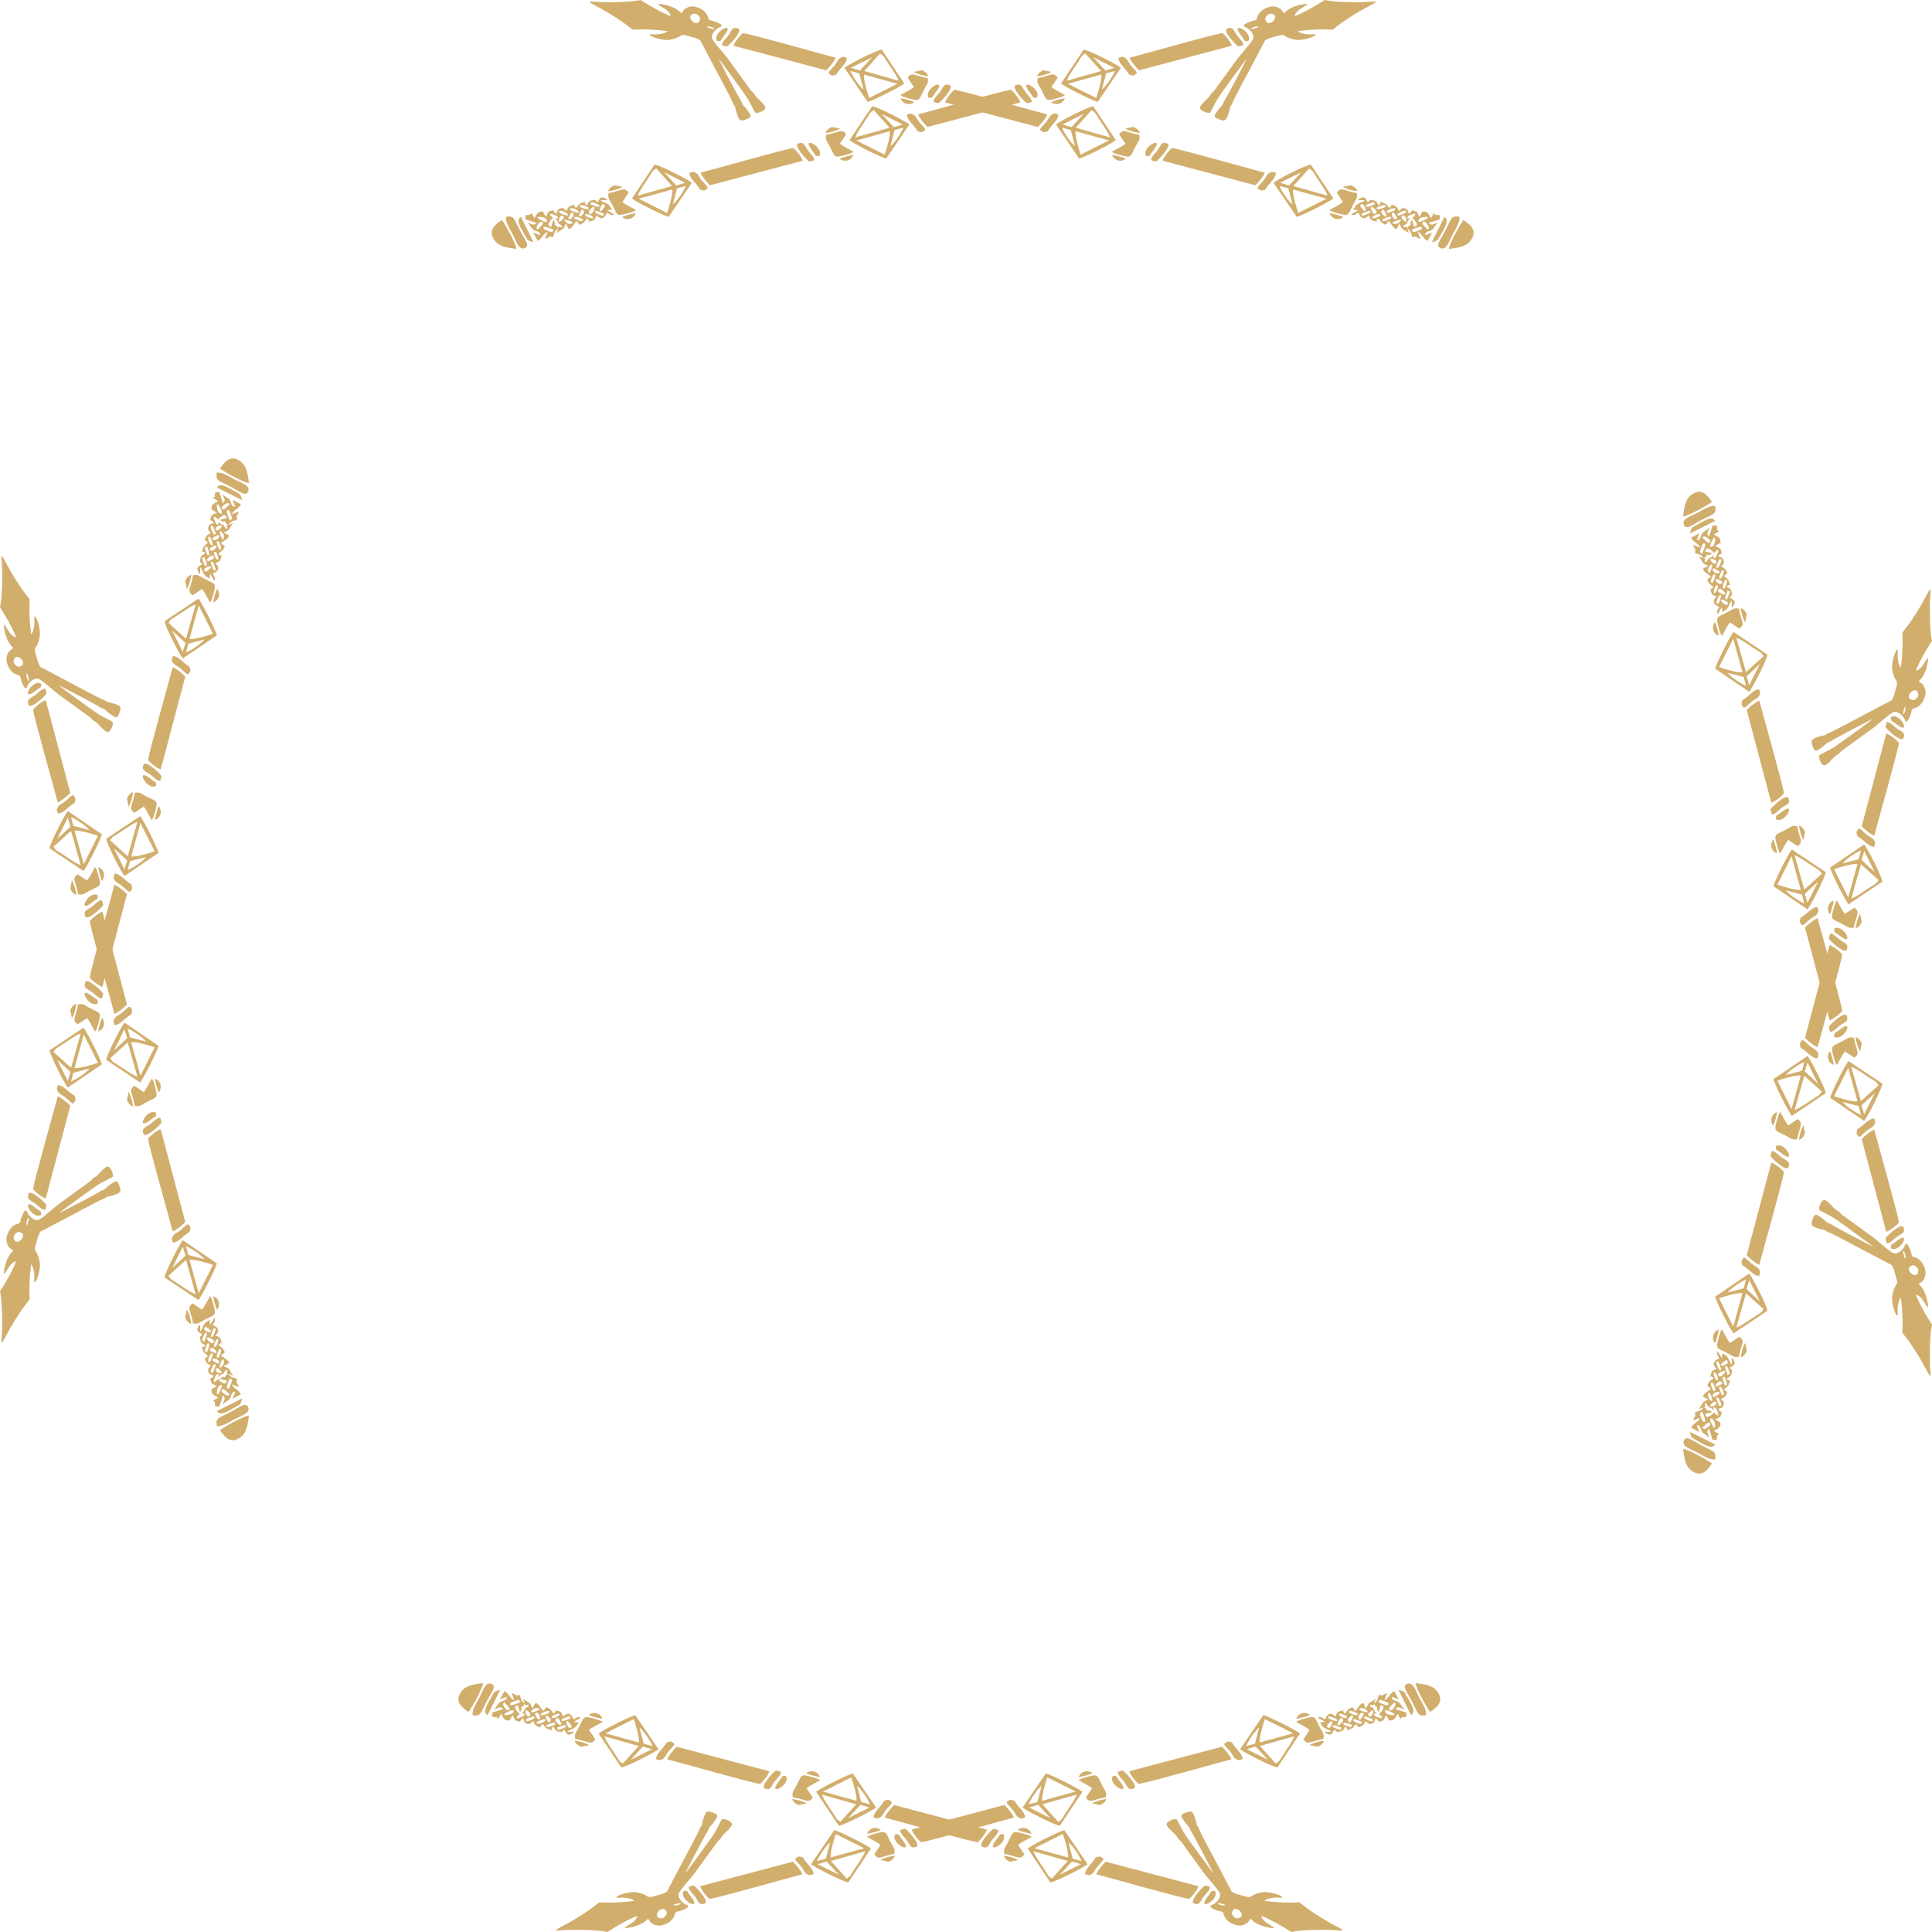 <?xml version="1.0" encoding="UTF-8"?>
<!DOCTYPE svg PUBLIC "-//W3C//DTD SVG 1.1//EN" "http://www.w3.org/Graphics/SVG/1.1/DTD/svg11.dtd">
<!-- Creator: CorelDRAW 2020 (64-Bit) -->
<svg xmlns="http://www.w3.org/2000/svg" xml:space="preserve" width="8.926in" height="8.926in" version="1.1" style="shape-rendering:geometricPrecision; text-rendering:geometricPrecision; image-rendering:optimizeQuality; fill-rule:evenodd; clip-rule:evenodd"
viewBox="0 0 892.602 892.602"
 xmlns:xlink="http://www.w3.org/1999/xlink"
 xmlns:xodm="http://www.corel.com/coreldraw/odm/2003">
 <defs>
  <style type="text/css">
   <![CDATA[
    .fil0 {fill:#D2AE6D}
   ]]>
  </style>
 </defs>
 <g id="Layer_x0020_1">
  <g id="_1783820025424">
   <path class="fil0" d="M826.785 380.474c-0.046,-0.033 -0.037,-0.017 0,0l0 0zm26.186 97.727c-0.047,-0.033 -0.037,-0.017 0,0l0 0zm20.94 106.247c-11.814,-6.185 -14.285,-7.508 -20.526,-10.853 -3.74,-2.003 -7.267,-3.783 -7.862,-3.973 -0.576,-0.179 -1.345,-0.572 -1.679,-0.841 -0.4,-0.333 -0.941,-0.543 -1.448,-0.606 -1.002,-0.095 -3.596,-0.956 -4.575,-1.52 -1.055,-0.608 -1.143,-1.446 -0.331,-3.517 0.511,-1.305 0.732,-1.634 1.179,-1.833 0.528,-0.228 0.668,-0.173 2.304,0.896 0.946,0.647 2.117,1.55 2.59,2.052 0.626,0.64 0.987,0.898 1.428,0.95 0.35,0.049 1.176,0.475 1.905,0.971 1.495,1.015 18.86,10.135 18.492,9.719 -0.263,-0.329 -15.637,-11.527 -17.33,-12.629 -1.655,-1.08 -2.182,-1.384 -4.95,-2.802l-2.516 -1.298 -0.109 -0.723c-0.17,-1.038 0.937,-3.395 1.791,-3.867 0.56,-0.311 0.717,-0.298 1.642,0.286 0.595,0.369 1.611,1.309 2.444,2.247 0.96,1.086 1.726,1.782 2.393,2.141 0.554,0.294 1.184,0.809 1.402,1.138 0.217,0.328 1.191,1.143 2.146,1.77 0.946,0.648 6.716,4.836 12.819,9.293 1.785,1.305 5.384,4.541 7.709,6.312 0.399,0.221 0.843,0.523 1.326,0.925 0.045,0.028 0.09,0.053 0.133,0.076l0 0.003c2.606,1.436 5.594,-2.112 5.996,-3.933l0.694 -0.232c0.037,0.039 0.074,0.08 0.11,0.122 0.896,1.055 1.734,3.04 2.064,4.809 0.177,0.95 0.202,0.967 1.478,1.324 2.311,0.615 4.231,3.005 4.9,6.101 0.419,1.983 -0.418,4.371 -1.885,5.409l-1.195 0.822 0.732 0.788c1.153,1.203 1.901,2.562 2.659,4.826 0.719,2.086 1.18,5.07 0.809,5.215 -0.101,0.039 -0.739,-0.868 -1.424,-2.033 -0.895,-1.578 -1.535,-2.374 -2.47,-3.084 -0.687,-0.531 -1.352,-0.823 -1.446,-0.704 -0.307,0.339 2.675,6.333 5.122,10.333l2.17 3.504 -0.352 1.952c-0.667,3.78 -0.887,14.868 -0.391,19.709 0.312,2.878 -0.153,2.618 -2.18,-1.381 -2.247,-4.381 -6.238,-10.725 -8.756,-13.956l-2.034 -2.62 0.105 -2.764c0.1,-2.955 -0.145,-8.251 -0.56,-11.501l-0.234 -1.999 -0.466 0.786c-0.697,1.069 -1.173,3.977 -0.995,5.861 0.214,2.172 -0.265,2.276 -1.187,0.268 -0.824,-1.826 -1.398,-4.518 -1.406,-6.578 0.007,-1.9 0.833,-4.67 1.743,-5.958 0.849,-1.183 0.825,-1.201 -0.409,-5.563l-0.491 -1.735 -1.074 -2.252 -0.005 0.146zm2.407 -11.122c-3.194,2.485 -2.425,0.932 -2.774,3.346 4.33,2.672 9.857,-8.855 2.774,-3.346zm-22.415 -79.964l4.259 15.445c-2.086,0.404 -8.766,-1.619 -10.818,-2.359l6.558 -13.086zm13.993 8.05l-8.117 7.321 -4.46 -15.832c2.432,0.77 6.661,3.993 9.483,5.735 1.885,1.164 1.787,0.836 3.094,2.775zm-8.091 13.704c-2.403,-1.024 -6.728,-3.78 -8.569,-6.027l7.488 1.948 1.081 4.079zm1.472 -0.288l-1.24 -4.128 6.134 -5.68 -4.894 9.809zm8.415 -14.157l-15.634 -10.443c-1.497,1.494 -7.953,14.508 -8.54,16.92l15.761 10.731c1.637,-1.994 8.249,-14.984 8.413,-17.208zm-12.352 -21.592c0.268,2.397 1.013,5.078 2.05,6.766l0.749 -3.756c-0.67,-1.409 -1.035,-2.18 -2.799,-3.01zm-0.799 0.359c-2.356,-0.507 -2.917,0.329 -4.781,1.335 -5.12,2.761 -6.103,1.905 -4.833,6.6 0.739,2.733 1.139,4.138 1.813,4.625 1.552,-2.998 3.022,-5.593 3.643,-6.212l4.31 2.879c3.01,-2.096 0.812,-3.155 -0.152,-9.226zm-11.169 6.208c-1.839,2.686 -0.44,5.673 1.87,6.287 -0.4,-1.885 -0.962,-4.848 -1.87,-6.287zm16.99 36.802c1.491,-1.296 3.365,-1.411 4.01,-3.95l-0.505 -1.762c-1.63,0.111 -2.819,1.055 -4.328,2.369 -0.876,0.764 -1.321,1.157 -2.258,1.839 -1.371,1 -1.12,0.108 -1.594,2.668 1.393,2.453 1.015,2.019 4.676,-1.164zm8.732 49.749c0.606,2.46 0.115,0.498 0.628,2.269 1.657,-0.098 2.91,-1.729 4.338,-2.821 2.287,-1.749 4.374,-1.765 3.392,-4.594 -0.87,-2.509 -7.774,3.994 -8.358,5.146zm0.354 -3.128c1.33,-0.151 4.963,-2.994 5.862,-4.303 -0.477,-3.94 -9.544,-35.768 -11.379,-42.856 -1.632,0.564 -4.643,3.069 -5.809,4.349l11.327 42.809zm-21.316 -93.471c-3.194,2.485 -2.425,0.932 -2.774,3.346 4.33,2.672 9.857,-8.855 2.774,-3.346zm-22.415 -79.964l4.259 15.445c-2.085,0.404 -8.766,-1.619 -10.817,-2.359l6.558 -13.086zm13.993 8.05l-8.117 7.321 -4.46 -15.832c2.432,0.77 6.661,3.993 9.483,5.735 1.885,1.164 1.787,0.836 3.094,2.776zm-8.092 13.704c-2.402,-1.024 -6.728,-3.78 -8.568,-6.027l7.488 1.948 1.08 4.079zm1.472 -0.289l-1.24 -4.128 6.134 -5.68 -4.894 9.808zm8.415 -14.156l-15.634 -10.443c-1.497,1.495 -7.953,14.508 -8.54,16.92l15.761 10.731c1.637,-1.994 8.249,-14.984 8.413,-17.208zm-12.352 -21.592c0.269,2.397 1.014,5.078 2.051,6.766l0.749 -3.756c-0.67,-1.409 -1.035,-2.18 -2.8,-3.01zm-0.798 0.359c-2.356,-0.507 -2.918,0.329 -4.781,1.335 -5.119,2.761 -6.102,1.905 -4.833,6.6 0.739,2.733 1.139,4.138 1.813,4.625 1.552,-2.998 3.022,-5.593 3.642,-6.212l4.311 2.879c3.01,-2.096 0.812,-3.155 -0.152,-9.226zm-11.169 6.208c-1.839,2.686 -0.441,5.673 1.87,6.287 -0.4,-1.885 -0.961,-4.848 -1.87,-6.287zm16.99 36.802c1.491,-1.296 3.365,-1.411 4.01,-3.95l-0.506 -1.762c-1.63,0.111 -2.819,1.055 -4.328,2.369 -0.877,0.763 -1.321,1.157 -2.258,1.839 -1.371,1 -1.12,0.108 -1.594,2.668 1.393,2.453 1.015,2.019 4.676,-1.164zm8.732 49.749c0.606,2.459 0.115,0.498 0.628,2.269 1.657,-0.098 2.91,-1.73 4.338,-2.821 2.287,-1.749 4.374,-1.765 3.392,-4.594 -0.87,-2.509 -7.774,3.994 -8.358,5.146zm0.354 -3.128c1.33,-0.152 4.963,-2.994 5.862,-4.303 -0.477,-3.94 -9.544,-35.768 -11.379,-42.856 -1.632,0.564 -4.643,3.069 -5.81,4.349l11.327 42.809zm-22.061 -96.25c-3.194,2.485 -2.425,0.933 -2.774,3.346 4.33,2.672 9.857,-8.855 2.774,-3.346zm-22.415 -79.964l4.259 15.445c-2.086,0.404 -8.766,-1.619 -10.817,-2.359l6.558 -13.086zm13.993 8.05l-8.117 7.321 -4.46 -15.833c2.431,0.77 6.661,3.993 9.483,5.736 1.886,1.164 1.788,0.836 3.094,2.775zm-8.092 13.704c-2.403,-1.024 -6.728,-3.78 -8.568,-6.027l7.487 1.948 1.081 4.079zm1.472 -0.288l-1.239 -4.128 6.133 -5.68 -4.894 9.809zm8.415 -14.156l-15.634 -10.443c-1.497,1.494 -7.953,14.508 -8.54,16.92l15.761 10.731c1.637,-1.994 8.249,-14.984 8.413,-17.208zm-38.654 -60.11c0.976,2.756 3.668,0.317 7.752,-1.851 5.917,-3.141 7.346,-2.666 6.801,-6.667 -2.426,-0.55 -6.12,2.015 -8.246,3.122 -3.138,1.634 -7.254,2.722 -6.307,5.396zm17.03 11.354l-0.029 0.123c0.139,0.358 0.276,0.848 0.546,1.582 -0.464,0.939 -0.929,0.39 -1.615,1.714 1.585,0.621 1.87,0.253 2.484,1.8 0.589,1.485 -0.624,1.967 -1.185,2.821 2.137,0.925 2.029,1.253 2.857,2.95 -1.313,2.35 0.284,-0.643 -1.434,1.458 0.861,1.066 1.668,0.939 2.267,2.593 1.075,2.965 0.252,0.476 -1.158,2.306 2.367,1.47 2.168,1.108 2.557,3.917l-1.195 1.166c2.868,1.409 2.974,1.946 1.246,4.69 -0.043,-0.155 0.076,-0.371 -0.05,-0.493 -0.22,-0.211 -0.337,-0.304 -0.387,-0.34 -0.046,-0.033 -0.037,-0.017 0,0 0.092,0.043 0.353,0.088 0.306,-0.638l-0.104 -1.869c-0.978,1.139 -0.998,2.139 -1.756,3.288 -0.903,1.371 -1.146,0.885 -2.49,2.099l-0.311 -2.334 -1.885 3.193c-0.127,-0.316 -0.521,-0.321 -0.309,-1.466l1.053 -1.798c-2.137,-0.963 -3.461,-2.078 -1.889,-4.204l0.635 -0.674c-1.426,-0.521 -2.292,-0.689 -2.604,-2.296 -0.621,-3.195 -0.097,-0.658 0.31,-1.248l0.939 -0.715c-2.165,-1.986 -1.653,-0.891 -2.989,-3.291 0.696,-1.377 0.76,-0.241 1.71,-1.78 -6.743,-4.214 -2.043,-3.651 -1.21,-4.832 -1.452,-0.667 -2.292,-0.846 -2.831,-1.961 -0.129,-0.263 -1.298,-2.172 -1.51,-2.506l1.574 0.8c0.111,-0.022 0.319,-0.039 0.468,-0.115 -1.319,-1.57 -1.729,-1.426 -3.813,-1.998 0.206,-3.977 0.287,-0.128 -0.93,-3.868l3.27 1.266c-0.711,-2.021 -3.215,-2.498 -4.171,-4.57l3.436 -1.913c0.094,-0.064 0.273,-0.216 0.413,-0.317l-1.237 3.345c2.015,-0.027 1.482,-1.558 2.62,-3.385l3.327 -2.435c-0.95,2.161 -1.672,2.866 -0.265,4.191l1.626 -5.151 1.877 0.01c0.808,3.059 -0.748,1.08 1.145,2.865 -0.148,0.07 -0.234,0.137 -0.462,0.098l-1.974 1.137c1.143,0.856 3.239,1.252 3.051,3.403 -0.026,0.286 -0.037,0.499 -0.04,0.656 -0.014,0.763 0.174,0.176 0,0 -0.076,-0.077 -0.222,-0.075 -0.483,0.152l-1.98 1.135c1.022,0.433 1.684,0.746 2.191,1.116l0.082 -0.075c0.065,0.083 0.12,0.173 0.17,0.275 0.046,0.04 0.091,0.08 0.135,0.122zm-1.221 1.458l0.141 -1.092c-0.023,0.021 -1.049,0.081 -1.692,1.219 -0.208,0.047 -0.417,0.106 -0.627,0.179 -0.266,-0.852 0.75,0.156 -1.118,-1.3 -2.222,-1.731 -2.373,-0.095 -2.659,0.581l3.37 0.9 -1.514 0.839c-0.074,-0.339 -0.59,0.151 -0.781,-0.305 -0.3,0.372 -0.608,0.802 -0.877,1.28l-0.72 0.243c0.59,0.449 0.673,0.752 0.527,0.979 -0.662,1.872 0.134,0.202 0.406,1.169l1.095 -1.741 0.028 -0.016c0.752,-0.425 1.259,-0.357 2.369,-1.491 0.086,-0.088 0.169,-0.179 0.246,-0.272 -0.741,2.229 0.083,1.029 0.211,1.554 0.407,-0.42 0.55,0.053 1.269,-1.844 0.132,-0.349 0.24,-0.639 0.326,-0.882zm-10.615 -12.162c-1.934,1.061 -1.472,0.733 -2.45,3.555l11.763 -5.865c-1.709,-2.549 -5.049,-0.027 -9.313,2.311zm7.854 -11.042c-1.859,-2.843 -4.519,-6.35 -8.615,-3.936 -3.507,2.067 -4.061,5.16 -4.751,10.598 2.517,-0.202 10.966,-5.013 13.366,-6.662zm-3.196 19.109c0.181,1.567 -0.728,3.261 -1.406,4.861 -0.916,-1.043 -1.4,-0.087 -0.507,-2.614 1.216,-3.439 1.294,-1.692 1.913,-2.247zm-1.281 -2.667c0.003,-0.001 0.778,-1.777 3.716,1.328 -0.454,0.715 0.544,1.536 -1.489,0.836l-2.227 -2.164zm5.928 0.239c-0.031,2.752 -0.665,4.05 -2.209,4.124 -0.074,-0.987 -0.248,-0.774 0.678,-2.706 1.218,-2.544 1.272,-1.339 1.531,-1.418zm11.804 32.23c0.269,2.396 1.013,5.078 2.051,6.766l0.749 -3.756c-0.67,-1.409 -1.035,-2.18 -2.8,-3.01zm-0.799 0.359c-2.356,-0.507 -2.917,0.329 -4.781,1.335 -5.119,2.762 -6.102,1.905 -4.833,6.6 0.739,2.733 1.139,4.138 1.813,4.626 1.552,-2.999 3.022,-5.594 3.642,-6.213l4.311 2.88c3.01,-2.096 0.812,-3.156 -0.153,-9.227zm-13.478 -22.776c1.526,-0.534 2.337,0.087 3.185,1.138 -0.115,0.088 -0.537,2.658 -3.185,-1.138zm-0.342 6.397c-1.276,-1.887 0.234,-3.59 1.392,-4.207 0.154,1.689 -0.598,3.213 -1.392,4.207zm3.407 -1.679c2.087,1.155 1.152,0.983 1.444,1.558 -1.489,0.589 -2.109,0.035 -3.252,-1.162 0.656,-0.844 -0.289,-1.557 1.809,-0.396zm-2.037 3.643c1.096,-2.319 0.278,-1.095 1.407,-1.4 0.084,0.824 0.094,1.243 -0.464,2.435 -1.198,2.563 -0.124,1.094 -1.425,1.398 -0.078,-0.692 -0.128,-1.143 0.481,-2.433zm4.048 -8.471c0.123,0.782 0.613,-0.009 -0.187,2.179 -0.033,0.092 -0.611,1.154 -0.695,1.295 -0.057,0.095 -0.37,0.254 -0.289,0.366 0.081,0.111 -0.2,0.232 -0.3,0.347 -0.252,-1.046 -1.338,1.239 0.101,-2.601 0.822,-2.196 1.181,-1.452 1.37,-1.586zm-2.817 13.46c0.802,-1.746 0.274,-1.255 1.509,-1.383 0.073,1.679 -0.743,3.277 -1.876,3.778 -0.143,-0.883 -0.076,-1.43 0.367,-2.395zm2.696 -6.886c0.747,-2.039 0.644,-1.203 1.454,-1.568 0.146,1.497 -0.204,2.587 -1.45,4.092 -0.239,-0.616 -1.322,1.07 -0.004,-2.524zm2.211 9.184c-1.254,0.917 0.786,1.122 -1.802,0.221 -0.766,-0.267 -1.192,-0.749 -1.62,-1.202 0.018,-0.027 0.39,-2.908 3.422,0.981zm-4.691 -6.251c0.785,-0.324 0.055,-0.587 1.822,0.081 0.694,0.263 0.984,0.564 1.557,0.963 -1.022,2.536 -3.094,-0.453 -3.38,-1.044zm2.258 7.002c0.177,0.689 1.193,-1.105 -0.083,2.454 -0.942,2.628 -0.94,1.319 -1.363,1.619 -0.113,-0.737 -0.844,0.766 0.246,-2.106 0.645,-1.7 0.663,-1.343 1.2,-1.967zm2.433 -7.197c0.254,0.996 1.361,-0.313 0.427,2.329 -0.988,2.792 -0.677,1.669 -1.68,1.938l0.32 -1.996c0.304,-0.885 0.66,-1.645 0.932,-2.271zm1.41 7.807c-1.365,2.886 -0.222,0.985 -1.335,1.483 -0.133,-1.022 -0.213,-1.26 0.409,-2.575 1.121,-2.37 0.078,-1.683 1.719,-1.004 -0.227,0.509 -0.568,1.62 -0.793,2.095zm-3.511 2.129c0.469,-0.22 -0.141,-1.028 2.024,-0.056 1.63,0.732 1.074,0.951 1.283,1.237 -0.689,0.916 -0.004,1.231 -1.671,0.348l-1.636 -1.529zm-2.757 9.846c-1.839,2.686 -0.44,5.672 1.87,6.287 -0.4,-1.885 -0.961,-4.847 -1.87,-6.287zm16.991 36.801c1.491,-1.296 3.365,-1.41 4.01,-3.949l-0.506 -1.763c-1.63,0.111 -2.819,1.055 -4.328,2.369 -0.877,0.763 -1.322,1.157 -2.258,1.839 -1.371,1 -1.12,0.108 -1.594,2.668 1.393,2.453 1.015,2.019 4.676,-1.165zm8.732 49.749c0.606,2.46 0.115,0.498 0.628,2.27 1.657,-0.098 2.91,-1.729 4.338,-2.821 2.287,-1.749 4.374,-1.765 3.392,-4.594 -0.871,-2.509 -7.774,3.995 -8.358,5.146zm0.354 -3.128c1.33,-0.152 4.963,-2.994 5.862,-4.303 -0.477,-3.941 -9.544,-35.768 -11.38,-42.855 -1.632,0.563 -4.643,3.069 -5.809,4.348l11.327 42.809zm66.916 218.199c-0.931,0.526 -2.91,-0.823 -3.199,-2.114 -0.247,-1.224 -0.073,-1.622 1.033,-2.134 0.76,-0.35 1.17,-0.317 1.89,0.2 0.521,0.375 1.039,0.972 1.185,1.3 0.37,0.902 -0.089,2.29 -0.91,2.747zm-5.37 -8.009c-0.161,-0.378 -0.389,-1.252 -0.52,-1.944 -0.218,-1.015 -0.198,-1.188 0.125,-0.956 0.521,0.375 1.035,2.239 0.83,2.951 -0.143,0.496 -0.201,0.491 -0.435,-0.051z"/>
   <path class="fil0" d="M826.785 527.538c-0.046,0.033 -0.037,0.017 0,0l0 0zm26.186 -97.727c-0.046,0.033 -0.037,0.017 0,0l0 0zm20.94 -106.247c-11.814,6.185 -14.285,7.507 -20.526,10.852 -3.74,2.003 -7.267,3.783 -7.862,3.973 -0.576,0.179 -1.346,0.572 -1.679,0.841 -0.401,0.333 -0.942,0.543 -1.448,0.606 -1.002,0.095 -3.596,0.956 -4.575,1.52 -1.055,0.608 -1.143,1.446 -0.331,3.517 0.511,1.305 0.732,1.634 1.179,1.833 0.528,0.228 0.668,0.173 2.304,-0.896 0.946,-0.648 2.117,-1.55 2.59,-2.052 0.626,-0.641 0.987,-0.899 1.429,-0.95 0.35,-0.05 1.176,-0.475 1.905,-0.972 1.495,-1.015 18.86,-10.135 18.492,-9.719 -0.263,0.329 -15.638,11.527 -17.33,12.629 -1.655,1.08 -2.182,1.385 -4.95,2.802l-2.516 1.298 -0.109 0.723c-0.17,1.038 0.937,3.395 1.791,3.867 0.56,0.311 0.717,0.297 1.642,-0.287 0.594,-0.369 1.611,-1.309 2.444,-2.247 0.96,-1.086 1.726,-1.782 2.393,-2.141 0.554,-0.294 1.184,-0.809 1.401,-1.138 0.218,-0.328 1.191,-1.143 2.146,-1.77 0.947,-0.648 6.717,-4.836 12.819,-9.293 1.785,-1.304 5.384,-4.541 7.709,-6.312 0.399,-0.221 0.843,-0.523 1.326,-0.925 0.045,-0.027 0.09,-0.053 0.133,-0.076l0 -0.003c2.606,-1.436 5.594,2.112 5.996,3.933l0.694 0.232c0.037,-0.04 0.074,-0.08 0.11,-0.122 0.896,-1.055 1.733,-3.04 2.064,-4.809 0.176,-0.949 0.202,-0.967 1.478,-1.324 2.311,-0.615 4.231,-3.005 4.9,-6.101 0.419,-1.983 -0.417,-4.371 -1.884,-5.409l-1.195 -0.822 0.732 -0.788c1.152,-1.203 1.901,-2.562 2.659,-4.826 0.719,-2.086 1.18,-5.07 0.809,-5.215 -0.101,-0.039 -0.74,0.868 -1.424,2.033 -0.895,1.578 -1.535,2.374 -2.47,3.084 -0.687,0.531 -1.352,0.823 -1.446,0.704 -0.307,-0.339 2.675,-6.333 5.122,-10.333l2.17 -3.504 -0.352 -1.952c-0.667,-3.78 -0.887,-14.868 -0.391,-19.709 0.311,-2.878 -0.153,-2.618 -2.18,1.381 -2.247,4.381 -6.238,10.725 -8.756,13.956l-2.034 2.62 0.105 2.764c0.1,2.955 -0.146,8.251 -0.56,11.501l-0.234 1.999 -0.466 -0.786c-0.697,-1.069 -1.173,-3.977 -0.996,-5.861 0.215,-2.172 -0.265,-2.276 -1.186,-0.268 -0.824,1.826 -1.398,4.518 -1.406,6.578 0.007,1.9 0.833,4.67 1.743,5.958 0.849,1.183 0.824,1.201 -0.409,5.563l-0.49 1.735 -1.074 2.252 -0.006 -0.146zm2.407 11.122c-3.194,-2.485 -2.425,-0.932 -2.774,-3.346 4.33,-2.672 9.857,8.855 2.774,3.346zm-22.415 79.964l4.259 -15.445c-2.086,-0.404 -8.766,1.619 -10.818,2.359l6.558 13.086zm13.993 -8.05l-8.117 -7.321 -4.46 15.832c2.432,-0.77 6.661,-3.993 9.483,-5.736 1.885,-1.164 1.787,-0.836 3.094,-2.775zm-8.092 -13.704c-2.402,1.024 -6.728,3.781 -8.568,6.028l7.488 -1.948 1.08 -4.079zm1.472 0.288l-1.24 4.128 6.134 5.68 -4.894 -9.809zm8.414 14.157l-15.634 10.443c-1.497,-1.495 -7.953,-14.509 -8.54,-16.92l15.761 -10.731c1.637,1.994 8.249,14.984 8.413,17.208zm-12.352 21.592c0.269,-2.397 1.013,-5.078 2.051,-6.766l0.749 3.756c-0.67,1.409 -1.035,2.18 -2.8,3.01zm-0.798 -0.359c-2.356,0.507 -2.918,-0.33 -4.781,-1.335 -5.119,-2.761 -6.102,-1.905 -4.833,-6.6 0.739,-2.733 1.139,-4.138 1.813,-4.625 1.552,2.998 3.022,5.594 3.642,6.213l4.311 -2.88c3.01,2.096 0.812,3.155 -0.152,9.227zm-11.169 -6.209c-1.839,-2.686 -0.441,-5.673 1.87,-6.287 -0.4,1.885 -0.961,4.848 -1.87,6.287zm16.99 -36.802c1.491,1.296 3.365,1.41 4.01,3.949l-0.505 1.762c-1.63,-0.111 -2.819,-1.055 -4.328,-2.368 -0.876,-0.764 -1.321,-1.157 -2.258,-1.839 -1.371,-1 -1.12,-0.108 -1.594,-2.668 1.393,-2.453 1.015,-2.019 4.676,1.164zm8.732 -49.749c0.606,-2.46 0.115,-0.498 0.628,-2.269 1.657,0.098 2.91,1.729 4.338,2.821 2.287,1.749 4.374,1.765 3.392,4.594 -0.871,2.509 -7.774,-3.994 -8.358,-5.146zm0.354 3.128c1.33,0.152 4.963,2.994 5.862,4.303 -0.477,3.94 -9.544,35.768 -11.379,42.856 -1.632,-0.563 -4.643,-3.069 -5.81,-4.349l11.327 -42.809zm-21.316 93.471c-3.194,-2.485 -2.425,-0.932 -2.774,-3.346 4.33,-2.672 9.858,8.855 2.774,3.346zm-22.415 79.964l4.259 -15.445c-2.085,-0.404 -8.766,1.619 -10.817,2.359l6.558 13.086zm13.993 -8.05l-8.117 -7.321 -4.46 15.833c2.431,-0.77 6.661,-3.993 9.483,-5.736 1.886,-1.164 1.788,-0.836 3.094,-2.776zm-8.092 -13.704c-2.403,1.024 -6.728,3.78 -8.568,6.028l7.487 -1.948 1.081 -4.079zm1.472 0.289l-1.239 4.128 6.133 5.68 -4.894 -9.808zm8.415 14.156l-15.634 10.443c-1.497,-1.494 -7.953,-14.508 -8.54,-16.92l15.761 -10.731c1.637,1.994 8.249,14.984 8.413,17.208zm-12.352 21.592c0.269,-2.397 1.013,-5.078 2.051,-6.766l0.749 3.756c-0.67,1.409 -1.035,2.18 -2.8,3.01zm-0.799 -0.359c-2.356,0.507 -2.917,-0.329 -4.781,-1.335 -5.12,-2.761 -6.102,-1.905 -4.833,-6.6 0.74,-2.733 1.139,-4.138 1.814,-4.625 1.552,2.998 3.022,5.594 3.642,6.212l4.311 -2.879c3.01,2.096 0.812,3.155 -0.153,9.226zm-11.169 -6.208c-1.839,-2.686 -0.44,-5.673 1.87,-6.287 -0.4,1.885 -0.961,4.848 -1.87,6.287zm16.991 -36.802c1.491,1.296 3.365,1.41 4.01,3.949l-0.506 1.762c-1.63,-0.111 -2.819,-1.055 -4.328,-2.368 -0.877,-0.764 -1.322,-1.157 -2.258,-1.839 -1.371,-1 -1.12,-0.108 -1.594,-2.668 1.393,-2.453 1.015,-2.019 4.676,1.164zm8.732 -49.749c0.606,-2.459 0.115,-0.498 0.628,-2.269 1.657,0.098 2.91,1.729 4.338,2.821 2.287,1.749 4.374,1.765 3.392,4.595 -0.871,2.509 -7.774,-3.995 -8.358,-5.147zm0.354 3.128c1.33,0.152 4.963,2.994 5.862,4.303 -0.477,3.94 -9.544,35.768 -11.38,42.856 -1.632,-0.564 -4.643,-3.069 -5.809,-4.349l11.327 -42.809zm-22.061 96.25c-3.194,-2.485 -2.425,-0.932 -2.774,-3.346 4.33,-2.672 9.858,8.855 2.774,3.346zm-22.415 79.964l4.259 -15.445c-2.086,-0.404 -8.766,1.619 -10.818,2.359l6.558 13.085zm13.993 -8.05l-8.117 -7.321 -4.46 15.833c2.431,-0.77 6.661,-3.993 9.483,-5.736 1.886,-1.164 1.788,-0.837 3.094,-2.776zm-8.092 -13.704c-2.403,1.024 -6.728,3.78 -8.568,6.027l7.487 -1.948 1.081 -4.079zm1.472 0.289l-1.24 4.128 6.134 5.68 -4.894 -9.808zm8.415 14.156l-15.634 10.443c-1.497,-1.494 -7.953,-14.508 -8.54,-16.92l15.761 -10.731c1.636,1.994 8.249,14.984 8.413,17.208zm-38.654 60.11c0.976,-2.756 3.668,-0.317 7.752,1.851 5.917,3.141 7.346,2.666 6.801,6.668 -2.426,0.55 -6.12,-2.015 -8.246,-3.123 -3.138,-1.634 -7.254,-2.722 -6.307,-5.396zm17.03 -11.354l-0.029 -0.123c0.139,-0.358 0.276,-0.848 0.546,-1.582 -0.464,-0.939 -0.929,-0.39 -1.615,-1.714 1.585,-0.621 1.87,-0.253 2.484,-1.8 0.589,-1.484 -0.624,-1.967 -1.184,-2.821 2.137,-0.925 2.029,-1.253 2.857,-2.951 -1.313,-2.35 0.284,0.643 -1.434,-1.458 0.861,-1.066 1.667,-0.938 2.267,-2.593 1.075,-2.965 0.251,-0.476 -1.158,-2.306 2.367,-1.47 2.168,-1.107 2.557,-3.917l-1.195 -1.166c2.868,-1.409 2.974,-1.946 1.246,-4.689 -0.043,0.154 0.076,0.37 -0.05,0.492 -0.22,0.211 -0.337,0.304 -0.387,0.34 -0.046,0.033 -0.037,0.017 0,0 0.092,-0.043 0.353,-0.088 0.306,0.639l-0.104 1.868c-0.978,-1.139 -0.998,-2.138 -1.756,-3.288 -0.903,-1.371 -1.146,-0.885 -2.49,-2.099l-0.311 2.334 -1.885 -3.193c-0.127,0.316 -0.521,0.321 -0.309,1.467l1.053 1.797c-2.137,0.963 -3.461,2.078 -1.889,4.204l0.635 0.674c-1.426,0.521 -2.292,0.689 -2.604,2.296 -0.62,3.195 -0.096,0.658 0.311,1.248l0.939 0.715c-2.165,1.986 -1.654,0.891 -2.989,3.291 0.696,1.377 0.76,0.241 1.71,1.78 -6.743,4.214 -2.043,3.651 -1.21,4.832 -1.452,0.667 -2.291,0.846 -2.83,1.961 -0.129,0.263 -1.298,2.172 -1.511,2.506l1.574 -0.8c0.111,0.022 0.319,0.039 0.469,0.115 -1.319,1.57 -1.729,1.426 -3.813,1.998 0.206,3.977 0.287,0.128 -0.93,3.868l3.27 -1.266c-0.711,2.021 -3.215,2.498 -4.171,4.57l3.436 1.913c0.094,0.064 0.274,0.216 0.413,0.317l-1.237 -3.345c2.015,0.027 1.482,1.558 2.62,3.385l3.327 2.435c-0.95,-2.161 -1.672,-2.865 -0.265,-4.191l1.626 5.151 1.877 -0.01c0.808,-3.059 -0.748,-1.08 1.144,-2.865 -0.148,-0.07 -0.234,-0.137 -0.462,-0.098l-1.974 -1.137c1.143,-0.856 3.239,-1.252 3.051,-3.403 -0.025,-0.286 -0.036,-0.499 -0.039,-0.656 -0.014,-0.763 0.174,-0.176 0,0 -0.076,0.077 -0.222,0.075 -0.483,-0.152l-1.98 -1.135c1.022,-0.433 1.684,-0.746 2.191,-1.116l0.082 0.075c0.065,-0.083 0.119,-0.173 0.17,-0.275 0.046,-0.04 0.091,-0.081 0.135,-0.122zm-1.221 -1.458l0.141 1.092c-0.023,-0.021 -1.05,-0.081 -1.692,-1.219 -0.207,-0.047 -0.417,-0.106 -0.627,-0.179 -0.266,0.852 0.75,-0.156 -1.118,1.3 -2.222,1.731 -2.373,0.095 -2.659,-0.581l3.37 -0.9 -1.514 -0.839c-0.074,0.338 -0.59,-0.151 -0.781,0.305 -0.3,-0.372 -0.608,-0.802 -0.877,-1.28l-0.72 -0.243c0.59,-0.449 0.673,-0.752 0.527,-0.979 -0.663,-1.872 0.134,-0.202 0.406,-1.169l1.095 1.741 0.028 0.016c0.752,0.425 1.259,0.357 2.369,1.491 0.086,0.088 0.169,0.179 0.246,0.272 -0.741,-2.229 0.083,-1.029 0.211,-1.554 0.407,0.42 0.55,-0.053 1.269,1.844 0.132,0.349 0.24,0.639 0.326,0.882zm-10.615 12.162c-1.935,-1.061 -1.472,-0.733 -2.45,-3.554l11.763 5.865c-1.709,2.549 -5.049,0.027 -9.313,-2.311zm7.854 11.042c-1.859,2.844 -4.519,6.35 -8.615,3.936 -3.507,-2.067 -4.061,-5.16 -4.751,-10.598 2.517,0.202 10.966,5.012 13.366,6.661zm-3.196 -19.109c0.181,-1.567 -0.728,-3.261 -1.407,-4.861 -0.916,1.043 -1.4,0.087 -0.507,2.614 1.216,3.439 1.294,1.692 1.913,2.247zm-1.281 2.667c0.003,0.001 0.778,1.777 3.716,-1.328 -0.454,-0.715 0.544,-1.536 -1.489,-0.836l-2.227 2.164zm5.928 -0.239c-0.031,-2.752 -0.665,-4.051 -2.21,-4.125 -0.074,0.987 -0.248,0.774 0.678,2.706 1.218,2.544 1.272,1.339 1.531,1.419zm11.804 -32.23c0.269,-2.397 1.013,-5.078 2.051,-6.766l0.749 3.756c-0.67,1.41 -1.035,2.18 -2.8,3.01zm-0.799 -0.359c-2.356,0.508 -2.917,-0.329 -4.781,-1.335 -5.12,-2.761 -6.102,-1.905 -4.833,-6.6 0.739,-2.733 1.139,-4.138 1.813,-4.626 1.552,2.999 3.023,5.594 3.643,6.213l4.311 -2.879c3.01,2.096 0.812,3.155 -0.153,9.226zm-13.478 22.776c1.526,0.534 2.337,-0.087 3.185,-1.138 -0.115,-0.088 -0.537,-2.659 -3.185,1.138zm-0.342 -6.397c-1.276,1.887 0.234,3.59 1.392,4.207 0.153,-1.688 -0.598,-3.213 -1.392,-4.207zm3.407 1.678c2.087,-1.155 1.152,-0.983 1.444,-1.558 -1.489,-0.589 -2.11,-0.035 -3.252,1.162 0.656,0.844 -0.289,1.557 1.809,0.396zm-2.037 -3.643c1.096,2.319 0.278,1.095 1.407,1.4 0.084,-0.824 0.094,-1.243 -0.464,-2.435 -1.198,-2.563 -0.124,-1.094 -1.425,-1.398 -0.078,0.692 -0.128,1.143 0.481,2.433zm4.048 8.471c0.123,-0.781 0.613,0.009 -0.187,-2.179 -0.033,-0.091 -0.611,-1.154 -0.696,-1.295 -0.057,-0.095 -0.37,-0.254 -0.288,-0.366 0.081,-0.111 -0.2,-0.232 -0.3,-0.347 -0.252,1.046 -1.338,-1.239 0.1,2.601 0.823,2.196 1.181,1.452 1.371,1.586zm-2.818 -13.46c0.802,1.746 0.274,1.255 1.509,1.383 0.073,-1.679 -0.743,-3.277 -1.876,-3.778 -0.143,0.883 -0.077,1.43 0.367,2.395zm2.696 6.886c0.747,2.039 0.644,1.203 1.454,1.568 0.146,-1.497 -0.203,-2.587 -1.45,-4.092 -0.239,0.616 -1.321,-1.07 -0.004,2.524zm2.211 -9.184c-1.254,-0.917 0.786,-1.122 -1.802,-0.221 -0.766,0.267 -1.192,0.749 -1.62,1.202 0.018,0.027 0.39,2.909 3.422,-0.981zm-4.691 6.251c0.785,0.324 0.055,0.587 1.822,-0.081 0.694,-0.263 0.984,-0.564 1.557,-0.963 -1.022,-2.536 -3.093,0.453 -3.379,1.044zm2.258 -7.002c0.177,-0.689 1.194,1.105 -0.082,-2.454 -0.942,-2.628 -0.941,-1.319 -1.363,-1.619 -0.113,0.737 -0.844,-0.766 0.246,2.106 0.645,1.7 0.663,1.344 1.199,1.967zm2.433 7.197c0.254,-0.996 1.361,0.313 0.427,-2.328 -0.987,-2.793 -0.677,-1.669 -1.68,-1.939l0.32 1.996c0.304,0.885 0.66,1.645 0.932,2.271zm1.41 -7.807c-1.365,-2.886 -0.222,-0.985 -1.335,-1.483 -0.133,1.022 -0.213,1.26 0.409,2.575 1.121,2.37 0.078,1.682 1.719,1.004 -0.227,-0.509 -0.568,-1.62 -0.793,-2.096zm-3.511 -2.129c0.468,0.22 -0.141,1.028 2.023,0.056 1.631,-0.732 1.074,-0.951 1.284,-1.237 -0.69,-0.916 -0.004,-1.231 -1.671,-0.348l-1.636 1.529zm-2.757 -9.846c-1.839,-2.686 -0.44,-5.673 1.87,-6.287 -0.4,1.885 -0.961,4.848 -1.87,6.287zm16.991 -36.802c1.491,1.296 3.365,1.41 4.01,3.949l-0.506 1.762c-1.63,-0.111 -2.819,-1.054 -4.328,-2.369 -0.877,-0.763 -1.322,-1.157 -2.258,-1.839 -1.371,-1 -1.12,-0.108 -1.594,-2.668 1.393,-2.453 1.015,-2.019 4.676,1.164zm8.732 -49.749c0.606,-2.46 0.115,-0.498 0.628,-2.27 1.657,0.098 2.91,1.729 4.338,2.821 2.287,1.749 4.374,1.765 3.392,4.594 -0.871,2.509 -7.774,-3.994 -8.358,-5.146zm0.354 3.128c1.33,0.152 4.963,2.994 5.862,4.303 -0.477,3.941 -9.544,35.768 -11.38,42.856 -1.632,-0.564 -4.643,-3.069 -5.809,-4.349l11.327 -42.809zm66.916 -218.199c-0.931,-0.526 -2.911,0.823 -3.199,2.114 -0.247,1.224 -0.073,1.622 1.033,2.134 0.76,0.35 1.17,0.317 1.891,-0.201 0.521,-0.375 1.039,-0.972 1.185,-1.3 0.37,-0.902 -0.089,-2.29 -0.91,-2.747zm-5.37 8.009c-0.161,0.377 -0.389,1.252 -0.52,1.944 -0.217,1.015 -0.198,1.188 0.125,0.956 0.522,-0.375 1.035,-2.239 0.83,-2.951 -0.143,-0.495 -0.201,-0.491 -0.435,0.051z"/>
  </g>
  <g id="_1783820026864">
   <path class="fil0" d="M380.474 65.817c-0.033,0.046 -0.017,0.037 0,0l0 0zm97.727 -26.186c-0.033,0.047 -0.017,0.037 0,0l0 0zm106.247 -20.94c-6.185,11.814 -7.508,14.285 -10.853,20.526 -2.003,3.74 -3.783,7.267 -3.973,7.862 -0.179,0.576 -0.572,1.345 -0.841,1.679 -0.333,0.4 -0.543,0.941 -0.606,1.448 -0.095,1.002 -0.956,3.596 -1.52,4.575 -0.608,1.055 -1.446,1.143 -3.517,0.331 -1.305,-0.511 -1.634,-0.732 -1.833,-1.179 -0.228,-0.528 -0.173,-0.668 0.896,-2.304 0.647,-0.946 1.55,-2.117 2.052,-2.59 0.64,-0.626 0.898,-0.987 0.95,-1.428 0.049,-0.35 0.475,-1.176 0.971,-1.905 1.015,-1.495 10.135,-18.86 9.719,-18.492 -0.329,0.263 -11.527,15.637 -12.629,17.33 -1.08,1.655 -1.384,2.182 -2.802,4.95l-1.298 2.516 -0.723 0.109c-1.038,0.17 -3.395,-0.937 -3.867,-1.791 -0.311,-0.56 -0.298,-0.717 0.286,-1.642 0.369,-0.595 1.309,-1.611 2.247,-2.444 1.086,-0.96 1.782,-1.726 2.141,-2.393 0.294,-0.554 0.809,-1.184 1.138,-1.402 0.328,-0.217 1.143,-1.191 1.77,-2.146 0.648,-0.946 4.836,-6.716 9.293,-12.819 1.305,-1.785 4.541,-5.384 6.312,-7.709 0.221,-0.399 0.523,-0.843 0.925,-1.326 0.028,-0.045 0.053,-0.09 0.076,-0.133l0.003 0c1.436,-2.606 -2.112,-5.594 -3.933,-5.996l-0.232 -0.694c0.039,-0.037 0.08,-0.074 0.122,-0.11 1.055,-0.896 3.04,-1.734 4.809,-2.064 0.95,-0.177 0.967,-0.202 1.324,-1.478 0.615,-2.311 3.005,-4.231 6.101,-4.9 1.983,-0.419 4.371,0.418 5.409,1.885l0.822 1.195 0.788 -0.732c1.203,-1.153 2.562,-1.901 4.826,-2.659 2.086,-0.719 5.07,-1.18 5.215,-0.809 0.039,0.101 -0.868,0.739 -2.033,1.424 -1.578,0.895 -2.374,1.535 -3.084,2.47 -0.531,0.687 -0.823,1.352 -0.704,1.446 0.339,0.307 6.333,-2.675 10.333,-5.122l3.504 -2.17 1.952 0.352c3.78,0.667 14.868,0.887 19.709,0.391 2.878,-0.312 2.618,0.153 -1.381,2.18 -4.381,2.247 -10.725,6.238 -13.956,8.756l-2.62 2.034 -2.764 -0.105c-2.955,-0.1 -8.251,0.145 -11.501,0.56l-1.999 0.234 0.786 0.466c1.069,0.697 3.977,1.173 5.861,0.995 2.172,-0.214 2.276,0.265 0.268,1.187 -1.826,0.824 -4.518,1.398 -6.578,1.406 -1.9,-0.007 -4.67,-0.833 -5.958,-1.743 -1.183,-0.849 -1.201,-0.825 -5.563,0.409l-1.735 0.491 -2.252 1.074 0.146 0.005zm-11.122 -2.407c2.485,3.194 0.932,2.425 3.346,2.774 2.672,-4.33 -8.855,-9.857 -3.346,-2.774zm-79.964 22.415l15.445 -4.259c0.404,2.086 -1.619,8.766 -2.359,10.818l-13.086 -6.558zm8.05 -13.993l7.321 8.117 -15.832 4.46c0.77,-2.432 3.993,-6.661 5.735,-9.483 1.164,-1.885 0.836,-1.787 2.775,-3.094zm13.704 8.091c-1.024,2.403 -3.78,6.728 -6.027,8.569l1.948 -7.488 4.079 -1.081zm-0.288 -1.472l-4.128 1.24 -5.68 -6.134 9.809 4.894zm-14.157 -8.415l-10.443 15.634c1.494,1.497 14.508,7.953 16.92,8.54l10.731 -15.761c-1.994,-1.637 -14.984,-8.249 -17.208,-8.413zm-21.592 12.352c2.397,-0.268 5.078,-1.013 6.766,-2.05l-3.756 -0.749c-1.409,0.67 -2.18,1.035 -3.01,2.799zm0.359 0.799c-0.507,2.356 0.329,2.917 1.335,4.781 2.761,5.12 1.905,6.103 6.6,4.833 2.733,-0.739 4.138,-1.139 4.625,-1.813 -2.998,-1.552 -5.593,-3.022 -6.212,-3.643l2.879 -4.31c-2.096,-3.01 -3.155,-0.812 -9.226,0.152zm6.208 11.169c2.686,1.839 5.673,0.44 6.287,-1.87 -1.885,0.4 -4.848,0.962 -6.287,1.87zm36.802 -16.99c-1.296,-1.491 -1.411,-3.365 -3.95,-4.01l-1.762 0.505c0.111,1.63 1.055,2.819 2.369,4.328 0.764,0.876 1.157,1.321 1.839,2.258 1,1.371 0.108,1.12 2.668,1.594 2.453,-1.393 2.019,-1.015 -1.164,-4.676zm49.749 -8.732c2.46,-0.606 0.498,-0.115 2.269,-0.628 -0.098,-1.657 -1.729,-2.91 -2.821,-4.338 -1.749,-2.287 -1.765,-4.374 -4.594,-3.392 -2.509,0.87 3.994,7.774 5.146,8.358zm-3.128 -0.354c-0.151,-1.33 -2.994,-4.963 -4.303,-5.862 -3.94,0.477 -35.768,9.544 -42.856,11.379 0.564,1.632 3.069,4.643 4.349,5.809l42.809 -11.327zm-93.471 21.316c2.485,3.194 0.932,2.425 3.346,2.774 2.672,-4.33 -8.855,-9.857 -3.346,-2.774zm-79.964 22.415l15.445 -4.259c0.404,2.085 -1.619,8.766 -2.359,10.817l-13.086 -6.558zm8.05 -13.993l7.321 8.117 -15.832 4.46c0.77,-2.432 3.993,-6.661 5.735,-9.483 1.164,-1.885 0.836,-1.787 2.776,-3.094zm13.704 8.092c-1.024,2.402 -3.78,6.728 -6.027,8.568l1.948 -7.488 4.079 -1.08zm-0.289 -1.472l-4.128 1.24 -5.68 -6.134 9.808 4.894zm-14.156 -8.415l-10.443 15.634c1.495,1.497 14.508,7.953 16.92,8.54l10.731 -15.761c-1.994,-1.637 -14.984,-8.249 -17.208,-8.413zm-21.592 12.352c2.397,-0.269 5.078,-1.014 6.766,-2.051l-3.756 -0.749c-1.409,0.67 -2.18,1.035 -3.01,2.8zm0.359 0.798c-0.507,2.356 0.329,2.918 1.335,4.781 2.761,5.119 1.905,6.102 6.6,4.833 2.733,-0.739 4.138,-1.139 4.625,-1.813 -2.998,-1.552 -5.593,-3.022 -6.212,-3.642l2.879 -4.311c-2.096,-3.01 -3.155,-0.812 -9.226,0.152zm6.208 11.169c2.686,1.839 5.673,0.441 6.287,-1.87 -1.885,0.4 -4.848,0.961 -6.287,1.87zm36.802 -16.99c-1.296,-1.491 -1.411,-3.365 -3.95,-4.01l-1.762 0.506c0.111,1.63 1.055,2.819 2.369,4.328 0.763,0.877 1.157,1.321 1.839,2.258 1,1.371 0.108,1.12 2.668,1.594 2.453,-1.393 2.019,-1.015 -1.164,-4.676zm49.749 -8.732c2.459,-0.606 0.498,-0.115 2.269,-0.628 -0.098,-1.657 -1.73,-2.91 -2.821,-4.338 -1.749,-2.287 -1.765,-4.374 -4.594,-3.392 -2.509,0.87 3.994,7.774 5.146,8.358zm-3.128 -0.354c-0.152,-1.33 -2.994,-4.963 -4.303,-5.862 -3.94,0.477 -35.768,9.544 -42.856,11.379 0.564,1.632 3.069,4.643 4.349,5.81l42.809 -11.327zm-96.25 22.061c2.485,3.194 0.933,2.425 3.346,2.774 2.672,-4.33 -8.855,-9.857 -3.346,-2.774zm-79.964 22.415l15.445 -4.259c0.404,2.086 -1.619,8.766 -2.359,10.817l-13.086 -6.558zm8.05 -13.993l7.321 8.117 -15.833 4.46c0.77,-2.431 3.993,-6.661 5.736,-9.483 1.164,-1.886 0.836,-1.788 2.775,-3.094zm13.704 8.092c-1.024,2.403 -3.78,6.728 -6.027,8.568l1.948 -7.487 4.079 -1.081zm-0.288 -1.472l-4.128 1.239 -5.68 -6.133 9.809 4.894zm-14.156 -8.415l-10.443 15.634c1.494,1.497 14.508,7.953 16.92,8.54l10.731 -15.761c-1.994,-1.637 -14.984,-8.249 -17.208,-8.413zm-60.11 38.654c2.756,-0.976 0.317,-3.668 -1.851,-7.752 -3.141,-5.917 -2.666,-7.346 -6.667,-6.801 -0.55,2.426 2.015,6.12 3.122,8.246 1.634,3.138 2.722,7.254 5.396,6.307zm11.354 -17.03l0.123 0.029c0.358,-0.139 0.848,-0.276 1.582,-0.546 0.939,0.464 0.39,0.929 1.714,1.615 0.621,-1.585 0.253,-1.87 1.8,-2.484 1.485,-0.589 1.967,0.624 2.821,1.185 0.925,-2.137 1.253,-2.029 2.95,-2.857 2.35,1.313 -0.643,-0.284 1.458,1.434 1.066,-0.861 0.939,-1.668 2.593,-2.267 2.965,-1.075 0.476,-0.252 2.306,1.158 1.47,-2.367 1.108,-2.168 3.917,-2.557l1.166 1.195c1.409,-2.868 1.946,-2.974 4.69,-1.246 -0.155,0.043 -0.371,-0.076 -0.493,0.05 -0.211,0.22 -0.304,0.337 -0.34,0.387 -0.033,0.046 -0.017,0.037 0,0 0.043,-0.092 0.088,-0.353 -0.638,-0.306l-1.869 0.104c1.139,0.978 2.139,0.998 3.288,1.756 1.371,0.903 0.885,1.146 2.099,2.49l-2.334 0.311 3.193 1.885c-0.316,0.127 -0.321,0.521 -1.466,0.309l-1.798 -1.053c-0.963,2.137 -2.078,3.461 -4.204,1.889l-0.674 -0.635c-0.521,1.426 -0.689,2.292 -2.296,2.604 -3.195,0.621 -0.658,0.097 -1.248,-0.31l-0.715 -0.939c-1.986,2.165 -0.891,1.653 -3.291,2.989 -1.377,-0.696 -0.241,-0.76 -1.78,-1.71 -4.214,6.743 -3.651,2.043 -4.832,1.21 -0.667,1.452 -0.846,2.292 -1.961,2.831 -0.263,0.129 -2.172,1.298 -2.506,1.51l0.8 -1.574c-0.022,-0.111 -0.039,-0.319 -0.115,-0.468 -1.57,1.319 -1.426,1.729 -1.998,3.813 -3.977,-0.206 -0.128,-0.287 -3.868,0.93l1.266 -3.27c-2.021,0.711 -2.498,3.215 -4.57,4.171l-1.913 -3.436c-0.064,-0.094 -0.216,-0.273 -0.317,-0.413l3.345 1.237c-0.027,-2.015 -1.558,-1.482 -3.385,-2.62l-2.435 -3.327c2.161,0.95 2.866,1.672 4.191,0.265l-5.151 -1.626 0.01 -1.877c3.059,-0.808 1.08,0.748 2.865,-1.145 0.07,0.148 0.137,0.234 0.098,0.462l1.137 1.974c0.856,-1.143 1.252,-3.239 3.403,-3.051 0.286,0.026 0.499,0.037 0.656,0.04 0.763,0.014 0.176,-0.174 0,0 -0.077,0.076 -0.075,0.222 0.152,0.483l1.135 1.98c0.433,-1.022 0.746,-1.684 1.116,-2.191l-0.075 -0.082c0.083,-0.065 0.173,-0.12 0.275,-0.17 0.04,-0.046 0.08,-0.091 0.122,-0.135zm1.458 1.221l-1.092 -0.141c0.021,0.023 0.081,1.049 1.219,1.692 0.047,0.208 0.106,0.417 0.179,0.627 -0.852,0.266 0.156,-0.75 -1.3,1.118 -1.731,2.222 -0.095,2.373 0.581,2.659l0.9 -3.37 0.839 1.514c-0.339,0.074 0.151,0.59 -0.305,0.781 0.372,0.3 0.802,0.608 1.28,0.877l0.243 0.72c0.449,-0.59 0.752,-0.673 0.979,-0.527 1.872,0.662 0.202,-0.134 1.169,-0.406l-1.741 -1.095 -0.016 -0.028c-0.425,-0.752 -0.357,-1.259 -1.491,-2.369 -0.088,-0.086 -0.179,-0.169 -0.272,-0.246 2.229,0.741 1.029,-0.083 1.554,-0.211 -0.42,-0.407 0.053,-0.55 -1.844,-1.269 -0.349,-0.132 -0.639,-0.24 -0.882,-0.326zm-12.162 10.615c1.061,1.934 0.733,1.472 3.555,2.45l-5.865 -11.763c-2.549,1.709 -0.027,5.049 2.311,9.313zm-11.042 -7.854c-2.843,1.859 -6.35,4.519 -3.936,8.615 2.067,3.507 5.16,4.061 10.598,4.751 -0.202,-2.517 -5.013,-10.966 -6.662,-13.366zm19.109 3.196c1.567,-0.181 3.261,0.728 4.861,1.406 -1.043,0.916 -0.087,1.4 -2.614,0.507 -3.439,-1.216 -1.692,-1.294 -2.247,-1.913zm-2.667 1.281c-0.001,-0.003 -1.777,-0.778 1.328,-3.716 0.715,0.454 1.536,-0.544 0.836,1.489l-2.164 2.227zm0.239 -5.928c2.752,0.031 4.05,0.665 4.124,2.209 -0.987,0.074 -0.774,0.248 -2.706,-0.678 -2.544,-1.218 -1.339,-1.272 -1.418,-1.531zm32.23 -11.804c2.396,-0.269 5.078,-1.013 6.766,-2.051l-3.756 -0.749c-1.409,0.67 -2.18,1.035 -3.01,2.8zm0.359 0.799c-0.507,2.356 0.329,2.917 1.335,4.781 2.762,5.119 1.905,6.102 6.6,4.833 2.733,-0.739 4.138,-1.139 4.626,-1.813 -2.999,-1.552 -5.594,-3.022 -6.213,-3.642l2.88 -4.311c-2.096,-3.01 -3.156,-0.812 -9.227,0.153zm-22.776 13.478c-0.534,-1.526 0.087,-2.337 1.138,-3.185 0.088,0.115 2.658,0.537 -1.138,3.185zm6.397 0.342c-1.887,1.276 -3.59,-0.234 -4.207,-1.392 1.689,-0.154 3.213,0.598 4.207,1.392zm-1.679 -3.407c1.155,-2.087 0.983,-1.152 1.558,-1.444 0.589,1.489 0.035,2.109 -1.162,3.252 -0.844,-0.656 -1.557,0.289 -0.396,-1.809zm3.643 2.037c-2.319,-1.096 -1.095,-0.278 -1.4,-1.407 0.824,-0.084 1.243,-0.094 2.435,0.464 2.563,1.198 1.094,0.124 1.398,1.425 -0.692,0.078 -1.143,0.128 -2.433,-0.481zm-8.471 -4.048c0.782,-0.123 -0.009,-0.613 2.179,0.187 0.092,0.033 1.154,0.611 1.295,0.695 0.095,0.057 0.254,0.37 0.366,0.289 0.111,-0.081 0.232,0.2 0.347,0.3 -1.046,0.252 1.239,1.338 -2.601,-0.101 -2.196,-0.822 -1.452,-1.181 -1.586,-1.37zm13.46 2.817c-1.746,-0.802 -1.255,-0.274 -1.383,-1.509 1.679,-0.073 3.277,0.743 3.778,1.876 -0.883,0.143 -1.43,0.076 -2.395,-0.367zm-6.886 -2.696c-2.039,-0.747 -1.203,-0.644 -1.568,-1.454 1.497,-0.146 2.587,0.204 4.092,1.45 -0.616,0.239 1.07,1.322 -2.524,0.004zm9.184 -2.211c0.917,1.254 1.122,-0.786 0.221,1.802 -0.267,0.766 -0.749,1.192 -1.202,1.62 -0.027,-0.018 -2.908,-0.39 0.981,-3.422zm-6.251 4.691c-0.324,-0.785 -0.587,-0.055 0.081,-1.822 0.263,-0.694 0.564,-0.984 0.963,-1.557 2.536,1.022 -0.453,3.094 -1.044,3.38zm7.002 -2.258c0.689,-0.177 -1.105,-1.193 2.454,0.083 2.628,0.942 1.319,0.94 1.619,1.363 -0.737,0.113 0.766,0.844 -2.106,-0.246 -1.7,-0.645 -1.343,-0.663 -1.967,-1.2zm-7.197 -2.433c0.996,-0.254 -0.313,-1.361 2.329,-0.427 2.792,0.988 1.669,0.677 1.938,1.68l-1.996 -0.32c-0.885,-0.304 -1.645,-0.66 -2.271,-0.932zm7.807 -1.41c2.886,1.365 0.985,0.222 1.483,1.335 -1.022,0.133 -1.26,0.213 -2.575,-0.409 -2.37,-1.121 -1.683,-0.078 -1.004,-1.719 0.509,0.227 1.62,0.568 2.095,0.793zm2.129 3.511c-0.22,-0.469 -1.028,0.141 -0.056,-2.024 0.732,-1.63 0.951,-1.074 1.237,-1.283 0.916,0.689 1.231,0.004 0.348,1.671l-1.529 1.636zm9.846 2.757c2.686,1.839 5.672,0.44 6.287,-1.87 -1.885,0.4 -4.847,0.961 -6.287,1.87zm36.801 -16.991c-1.296,-1.491 -1.41,-3.365 -3.949,-4.01l-1.763 0.506c0.111,1.63 1.055,2.819 2.369,4.328 0.763,0.877 1.157,1.322 1.839,2.258 1,1.371 0.108,1.12 2.668,1.594 2.453,-1.393 2.019,-1.015 -1.165,-4.676zm49.749 -8.732c2.46,-0.606 0.498,-0.115 2.27,-0.628 -0.098,-1.657 -1.729,-2.91 -2.821,-4.338 -1.749,-2.287 -1.765,-4.374 -4.594,-3.392 -2.509,0.871 3.995,7.774 5.146,8.358zm-3.128 -0.354c-0.152,-1.33 -2.994,-4.963 -4.303,-5.862 -3.941,0.477 -35.768,9.544 -42.855,11.38 0.563,1.632 3.069,4.643 4.348,5.809l42.809 -11.327zm218.199 -66.916c0.526,0.931 -0.823,2.91 -2.114,3.199 -1.224,0.247 -1.622,0.073 -2.134,-1.033 -0.35,-0.76 -0.317,-1.17 0.2,-1.89 0.375,-0.521 0.972,-1.039 1.3,-1.185 0.902,-0.37 2.29,0.089 2.747,0.91zm-8.009 5.37c-0.378,0.161 -1.252,0.389 -1.944,0.52 -1.015,0.218 -1.188,0.198 -0.956,-0.125 0.375,-0.521 2.239,-1.035 2.951,-0.83 0.496,0.143 0.491,0.201 -0.051,0.435z"/>
   <path class="fil0" d="M527.538 65.817c0.033,0.046 0.017,0.037 0,0l0 0zm-97.727 -26.186c0.033,0.046 0.017,0.037 0,0l0 0zm-106.247 -20.94c6.185,11.814 7.507,14.285 10.852,20.526 2.003,3.74 3.783,7.267 3.973,7.862 0.179,0.576 0.572,1.346 0.841,1.679 0.333,0.401 0.543,0.942 0.606,1.448 0.095,1.002 0.956,3.596 1.52,4.575 0.608,1.055 1.446,1.143 3.517,0.331 1.305,-0.511 1.634,-0.732 1.833,-1.179 0.228,-0.528 0.173,-0.668 -0.896,-2.304 -0.648,-0.946 -1.55,-2.117 -2.052,-2.59 -0.641,-0.626 -0.899,-0.987 -0.95,-1.429 -0.05,-0.35 -0.475,-1.176 -0.972,-1.905 -1.015,-1.495 -10.135,-18.86 -9.719,-18.492 0.329,0.263 11.527,15.638 12.629,17.33 1.08,1.655 1.385,2.182 2.802,4.95l1.298 2.516 0.723 0.109c1.038,0.17 3.395,-0.937 3.867,-1.791 0.311,-0.56 0.297,-0.717 -0.287,-1.642 -0.369,-0.594 -1.309,-1.611 -2.247,-2.444 -1.086,-0.96 -1.782,-1.726 -2.141,-2.393 -0.294,-0.554 -0.809,-1.184 -1.138,-1.401 -0.328,-0.218 -1.143,-1.191 -1.77,-2.146 -0.648,-0.947 -4.836,-6.717 -9.293,-12.819 -1.304,-1.785 -4.541,-5.384 -6.312,-7.709 -0.221,-0.399 -0.523,-0.843 -0.925,-1.326 -0.027,-0.045 -0.053,-0.09 -0.076,-0.133l-0.003 0c-1.436,-2.606 2.112,-5.594 3.933,-5.996l0.232 -0.694c-0.04,-0.037 -0.08,-0.074 -0.122,-0.11 -1.055,-0.896 -3.04,-1.733 -4.809,-2.064 -0.949,-0.176 -0.967,-0.202 -1.324,-1.478 -0.615,-2.311 -3.005,-4.231 -6.101,-4.9 -1.983,-0.419 -4.371,0.417 -5.409,1.884l-0.822 1.195 -0.788 -0.732c-1.203,-1.152 -2.562,-1.901 -4.826,-2.659 -2.086,-0.719 -5.07,-1.18 -5.215,-0.809 -0.039,0.101 0.868,0.74 2.033,1.424 1.578,0.895 2.374,1.535 3.084,2.47 0.531,0.687 0.823,1.352 0.704,1.446 -0.339,0.307 -6.333,-2.675 -10.333,-5.122l-3.504 -2.17 -1.952 0.352c-3.78,0.667 -14.868,0.887 -19.709,0.391 -2.878,-0.311 -2.618,0.153 1.381,2.18 4.381,2.247 10.725,6.238 13.956,8.756l2.62 2.034 2.764 -0.105c2.955,-0.1 8.251,0.146 11.501,0.56l1.999 0.234 -0.786 0.466c-1.069,0.697 -3.977,1.173 -5.861,0.996 -2.172,-0.215 -2.276,0.265 -0.268,1.186 1.826,0.824 4.518,1.398 6.578,1.406 1.9,-0.007 4.67,-0.833 5.958,-1.743 1.183,-0.849 1.201,-0.824 5.563,0.409l1.735 0.49 2.252 1.074 -0.146 0.006zm11.122 -2.407c-2.485,3.194 -0.932,2.425 -3.346,2.774 -2.672,-4.33 8.855,-9.857 3.346,-2.774zm79.964 22.415l-15.445 -4.259c-0.404,2.086 1.619,8.766 2.359,10.818l13.086 -6.558zm-8.05 -13.993l-7.321 8.117 15.832 4.46c-0.77,-2.432 -3.993,-6.661 -5.736,-9.483 -1.164,-1.885 -0.836,-1.787 -2.775,-3.094zm-13.704 8.092c1.024,2.402 3.781,6.728 6.028,8.568l-1.948 -7.488 -4.079 -1.08zm0.288 -1.472l4.128 1.24 5.68 -6.134 -9.809 4.894zm14.157 -8.414l10.443 15.634c-1.495,1.497 -14.509,7.953 -16.92,8.54l-10.731 -15.761c1.994,-1.637 14.984,-8.249 17.208,-8.413zm21.592 12.352c-2.397,-0.269 -5.078,-1.013 -6.766,-2.051l3.756 -0.749c1.409,0.67 2.18,1.035 3.01,2.8zm-0.359 0.798c0.507,2.356 -0.33,2.918 -1.335,4.781 -2.761,5.119 -1.905,6.102 -6.6,4.833 -2.733,-0.739 -4.138,-1.139 -4.625,-1.813 2.998,-1.552 5.594,-3.022 6.213,-3.642l-2.88 -4.311c2.096,-3.01 3.155,-0.812 9.227,0.152zm-6.209 11.169c-2.686,1.839 -5.673,0.441 -6.287,-1.87 1.885,0.4 4.848,0.961 6.287,1.87zm-36.802 -16.99c1.296,-1.491 1.41,-3.365 3.949,-4.01l1.762 0.505c-0.111,1.63 -1.055,2.819 -2.368,4.328 -0.764,0.876 -1.157,1.321 -1.839,2.258 -1,1.371 -0.108,1.12 -2.668,1.594 -2.453,-1.393 -2.019,-1.015 1.164,-4.676zm-49.749 -8.732c-2.46,-0.606 -0.498,-0.115 -2.269,-0.628 0.098,-1.657 1.729,-2.91 2.821,-4.338 1.749,-2.287 1.765,-4.374 4.594,-3.392 2.509,0.871 -3.994,7.774 -5.146,8.358zm3.128 -0.354c0.152,-1.33 2.994,-4.963 4.303,-5.862 3.94,0.477 35.768,9.544 42.856,11.379 -0.563,1.632 -3.069,4.643 -4.349,5.81l-42.809 -11.327zm93.471 21.316c-2.485,3.194 -0.932,2.425 -3.346,2.774 -2.672,-4.33 8.855,-9.858 3.346,-2.774zm79.964 22.415l-15.445 -4.259c-0.404,2.085 1.619,8.766 2.359,10.817l13.086 -6.558zm-8.05 -13.993l-7.321 8.117 15.833 4.46c-0.77,-2.431 -3.993,-6.661 -5.736,-9.483 -1.164,-1.886 -0.836,-1.788 -2.776,-3.094zm-13.704 8.092c1.024,2.403 3.78,6.728 6.028,8.568l-1.948 -7.487 -4.079 -1.081zm0.289 -1.472l4.128 1.239 5.68 -6.133 -9.808 4.894zm14.156 -8.415l10.443 15.634c-1.494,1.497 -14.508,7.953 -16.92,8.54l-10.731 -15.761c1.994,-1.637 14.984,-8.249 17.208,-8.413zm21.592 12.352c-2.397,-0.269 -5.078,-1.013 -6.766,-2.051l3.756 -0.749c1.409,0.67 2.18,1.035 3.01,2.8zm-0.359 0.799c0.507,2.356 -0.329,2.917 -1.335,4.781 -2.761,5.12 -1.905,6.102 -6.6,4.833 -2.733,-0.74 -4.138,-1.139 -4.625,-1.814 2.998,-1.552 5.594,-3.022 6.212,-3.642l-2.879 -4.311c2.096,-3.01 3.155,-0.812 9.226,0.153zm-6.208 11.169c-2.686,1.839 -5.673,0.44 -6.287,-1.87 1.885,0.4 4.848,0.961 6.287,1.87zm-36.802 -16.991c1.296,-1.491 1.41,-3.365 3.949,-4.01l1.762 0.506c-0.111,1.63 -1.055,2.819 -2.368,4.328 -0.764,0.877 -1.157,1.322 -1.839,2.258 -1,1.371 -0.108,1.12 -2.668,1.594 -2.453,-1.393 -2.019,-1.015 1.164,-4.676zm-49.749 -8.732c-2.459,-0.606 -0.498,-0.115 -2.269,-0.628 0.098,-1.657 1.729,-2.91 2.821,-4.338 1.749,-2.287 1.765,-4.374 4.595,-3.392 2.509,0.871 -3.995,7.774 -5.147,8.358zm3.128 -0.354c0.152,-1.33 2.994,-4.963 4.303,-5.862 3.94,0.477 35.768,9.544 42.856,11.38 -0.564,1.632 -3.069,4.643 -4.349,5.809l-42.809 -11.327zm96.25 22.061c-2.485,3.194 -0.932,2.425 -3.346,2.774 -2.672,-4.33 8.855,-9.858 3.346,-2.774zm79.964 22.415l-15.445 -4.259c-0.404,2.086 1.619,8.766 2.359,10.818l13.085 -6.558zm-8.05 -13.993l-7.321 8.117 15.833 4.46c-0.77,-2.431 -3.993,-6.661 -5.736,-9.483 -1.164,-1.886 -0.837,-1.788 -2.776,-3.094zm-13.704 8.092c1.024,2.403 3.78,6.728 6.027,8.568l-1.948 -7.487 -4.079 -1.081zm0.289 -1.472l4.128 1.24 5.68 -6.134 -9.808 4.894zm14.156 -8.415l10.443 15.634c-1.494,1.497 -14.508,7.953 -16.92,8.54l-10.731 -15.761c1.994,-1.636 14.984,-8.249 17.208,-8.413zm60.11 38.654c-2.756,-0.976 -0.317,-3.668 1.851,-7.752 3.141,-5.917 2.666,-7.346 6.668,-6.801 0.55,2.426 -2.015,6.12 -3.123,8.246 -1.634,3.138 -2.722,7.254 -5.396,6.307zm-11.354 -17.03l-0.123 0.029c-0.358,-0.139 -0.848,-0.276 -1.582,-0.546 -0.939,0.464 -0.39,0.929 -1.714,1.615 -0.621,-1.585 -0.253,-1.87 -1.8,-2.484 -1.484,-0.589 -1.967,0.624 -2.821,1.184 -0.925,-2.137 -1.253,-2.029 -2.951,-2.857 -2.35,1.313 0.643,-0.284 -1.458,1.434 -1.066,-0.861 -0.938,-1.667 -2.593,-2.267 -2.965,-1.075 -0.476,-0.251 -2.306,1.158 -1.47,-2.367 -1.107,-2.168 -3.917,-2.557l-1.166 1.195c-1.409,-2.868 -1.946,-2.974 -4.689,-1.246 0.154,0.043 0.37,-0.076 0.492,0.05 0.211,0.22 0.304,0.337 0.34,0.387 0.033,0.046 0.017,0.037 0,0 -0.043,-0.092 -0.088,-0.353 0.639,-0.306l1.868 0.104c-1.139,0.978 -2.138,0.998 -3.288,1.756 -1.371,0.903 -0.885,1.146 -2.099,2.49l2.334 0.311 -3.193 1.885c0.316,0.127 0.321,0.521 1.467,0.309l1.797 -1.053c0.963,2.137 2.078,3.461 4.204,1.889l0.674 -0.635c0.521,1.426 0.689,2.292 2.296,2.604 3.195,0.62 0.658,0.096 1.248,-0.311l0.715 -0.939c1.986,2.165 0.891,1.654 3.291,2.989 1.377,-0.696 0.241,-0.76 1.78,-1.71 4.214,6.743 3.651,2.043 4.832,1.21 0.667,1.452 0.846,2.291 1.961,2.83 0.263,0.129 2.172,1.298 2.506,1.511l-0.8 -1.574c0.022,-0.111 0.039,-0.319 0.115,-0.469 1.57,1.319 1.426,1.729 1.998,3.813 3.977,-0.206 0.128,-0.287 3.868,0.93l-1.266 -3.27c2.021,0.711 2.498,3.215 4.57,4.171l1.913 -3.436c0.064,-0.094 0.216,-0.274 0.317,-0.413l-3.345 1.237c0.027,-2.015 1.558,-1.482 3.385,-2.62l2.435 -3.327c-2.161,0.95 -2.865,1.672 -4.191,0.265l5.151 -1.626 -0.01 -1.877c-3.059,-0.808 -1.08,0.748 -2.865,-1.144 -0.07,0.148 -0.137,0.234 -0.098,0.462l-1.137 1.974c-0.856,-1.143 -1.252,-3.239 -3.403,-3.051 -0.286,0.025 -0.499,0.036 -0.656,0.039 -0.763,0.014 -0.176,-0.174 0,0 0.077,0.076 0.075,0.222 -0.152,0.483l-1.135 1.98c-0.433,-1.022 -0.746,-1.684 -1.116,-2.191l0.075 -0.082c-0.083,-0.065 -0.173,-0.119 -0.275,-0.17 -0.04,-0.046 -0.081,-0.091 -0.122,-0.135zm-1.458 1.221l1.092 -0.141c-0.021,0.023 -0.081,1.05 -1.219,1.692 -0.047,0.207 -0.106,0.417 -0.179,0.627 0.852,0.266 -0.156,-0.75 1.3,1.118 1.731,2.222 0.095,2.373 -0.581,2.659l-0.9 -3.37 -0.839 1.514c0.338,0.074 -0.151,0.59 0.305,0.781 -0.372,0.3 -0.802,0.608 -1.28,0.877l-0.243 0.72c-0.449,-0.59 -0.752,-0.673 -0.979,-0.527 -1.872,0.663 -0.202,-0.134 -1.169,-0.406l1.741 -1.095 0.016 -0.028c0.425,-0.752 0.357,-1.259 1.491,-2.369 0.088,-0.086 0.179,-0.169 0.272,-0.246 -2.229,0.741 -1.029,-0.083 -1.554,-0.211 0.42,-0.407 -0.053,-0.55 1.844,-1.269 0.349,-0.132 0.639,-0.24 0.882,-0.326zm12.162 10.615c-1.061,1.935 -0.733,1.472 -3.554,2.45l5.865 -11.763c2.549,1.709 0.027,5.049 -2.311,9.313zm11.042 -7.854c2.844,1.859 6.35,4.519 3.936,8.615 -2.067,3.507 -5.16,4.061 -10.598,4.751 0.202,-2.517 5.012,-10.966 6.661,-13.366zm-19.109 3.196c-1.567,-0.181 -3.261,0.728 -4.861,1.407 1.043,0.916 0.087,1.4 2.614,0.507 3.439,-1.216 1.692,-1.294 2.247,-1.913zm2.667 1.281c0.001,-0.003 1.777,-0.778 -1.328,-3.716 -0.715,0.454 -1.536,-0.544 -0.836,1.489l2.164 2.227zm-0.239 -5.928c-2.752,0.031 -4.051,0.665 -4.125,2.21 0.987,0.074 0.774,0.248 2.706,-0.678 2.544,-1.218 1.339,-1.272 1.419,-1.531zm-32.23 -11.804c-2.397,-0.269 -5.078,-1.013 -6.766,-2.051l3.756 -0.749c1.41,0.67 2.18,1.035 3.01,2.8zm-0.359 0.799c0.508,2.356 -0.329,2.917 -1.335,4.781 -2.761,5.12 -1.905,6.102 -6.6,4.833 -2.733,-0.739 -4.138,-1.139 -4.626,-1.813 2.999,-1.552 5.594,-3.023 6.213,-3.643l-2.879 -4.311c2.096,-3.01 3.155,-0.812 9.226,0.153zm22.776 13.478c0.534,-1.526 -0.087,-2.337 -1.138,-3.185 -0.088,0.115 -2.659,0.537 1.138,3.185zm-6.397 0.342c1.887,1.276 3.59,-0.234 4.207,-1.392 -1.688,-0.153 -3.213,0.598 -4.207,1.392zm1.678 -3.407c-1.155,-2.087 -0.983,-1.152 -1.558,-1.444 -0.589,1.489 -0.035,2.11 1.162,3.252 0.844,-0.656 1.557,0.289 0.396,-1.809zm-3.643 2.037c2.319,-1.096 1.095,-0.278 1.4,-1.407 -0.824,-0.084 -1.243,-0.094 -2.435,0.464 -2.563,1.198 -1.094,0.124 -1.398,1.425 0.692,0.078 1.143,0.128 2.433,-0.481zm8.471 -4.048c-0.781,-0.123 0.009,-0.613 -2.179,0.187 -0.091,0.033 -1.154,0.611 -1.295,0.696 -0.095,0.057 -0.254,0.37 -0.366,0.288 -0.111,-0.081 -0.232,0.2 -0.347,0.3 1.046,0.252 -1.239,1.338 2.601,-0.1 2.196,-0.823 1.452,-1.181 1.586,-1.371zm-13.46 2.818c1.746,-0.802 1.255,-0.274 1.383,-1.509 -1.679,-0.073 -3.277,0.743 -3.778,1.876 0.883,0.143 1.43,0.077 2.395,-0.367zm6.886 -2.696c2.039,-0.747 1.203,-0.644 1.568,-1.454 -1.497,-0.146 -2.587,0.203 -4.092,1.45 0.616,0.239 -1.07,1.321 2.524,0.004zm-9.184 -2.211c-0.917,1.254 -1.122,-0.786 -0.221,1.802 0.267,0.766 0.749,1.192 1.202,1.62 0.027,-0.018 2.909,-0.39 -0.981,-3.422zm6.251 4.691c0.324,-0.785 0.587,-0.055 -0.081,-1.822 -0.263,-0.694 -0.564,-0.984 -0.963,-1.557 -2.536,1.022 0.453,3.093 1.044,3.379zm-7.002 -2.258c-0.689,-0.177 1.105,-1.194 -2.454,0.082 -2.628,0.942 -1.319,0.941 -1.619,1.363 0.737,0.113 -0.766,0.844 2.106,-0.246 1.7,-0.645 1.344,-0.663 1.967,-1.199zm7.197 -2.433c-0.996,-0.254 0.313,-1.361 -2.328,-0.427 -2.793,0.987 -1.669,0.677 -1.939,1.68l1.996 -0.32c0.885,-0.304 1.645,-0.66 2.271,-0.932zm-7.807 -1.41c-2.886,1.365 -0.985,0.222 -1.483,1.335 1.022,0.133 1.26,0.213 2.575,-0.409 2.37,-1.121 1.682,-0.078 1.004,-1.719 -0.509,0.227 -1.62,0.568 -2.096,0.793zm-2.129 3.511c0.22,-0.468 1.028,0.141 0.056,-2.023 -0.732,-1.631 -0.951,-1.074 -1.237,-1.284 -0.916,0.69 -1.231,0.004 -0.348,1.671l1.529 1.636zm-9.846 2.757c-2.686,1.839 -5.673,0.44 -6.287,-1.87 1.885,0.4 4.848,0.961 6.287,1.87zm-36.802 -16.991c1.296,-1.491 1.41,-3.365 3.949,-4.01l1.762 0.506c-0.111,1.63 -1.054,2.819 -2.369,4.328 -0.763,0.877 -1.157,1.322 -1.839,2.258 -1,1.371 -0.108,1.12 -2.668,1.594 -2.453,-1.393 -2.019,-1.015 1.164,-4.676zm-49.749 -8.732c-2.46,-0.606 -0.498,-0.115 -2.27,-0.628 0.098,-1.657 1.729,-2.91 2.821,-4.338 1.749,-2.287 1.765,-4.374 4.594,-3.392 2.509,0.871 -3.994,7.774 -5.146,8.358zm3.128 -0.354c0.152,-1.33 2.994,-4.963 4.303,-5.862 3.941,0.477 35.768,9.544 42.856,11.38 -0.564,1.632 -3.069,4.643 -4.349,5.809l-42.809 -11.327zm-218.199 -66.916c-0.526,0.931 0.823,2.911 2.114,3.199 1.224,0.247 1.622,0.073 2.134,-1.033 0.35,-0.76 0.317,-1.17 -0.201,-1.891 -0.375,-0.521 -0.972,-1.039 -1.3,-1.185 -0.902,-0.37 -2.29,0.089 -2.747,0.91zm8.009 5.37c0.377,0.161 1.252,0.389 1.944,0.52 1.015,0.217 1.188,0.198 0.956,-0.125 -0.375,-0.522 -2.239,-1.035 -2.951,-0.83 -0.495,0.143 -0.491,0.201 0.051,0.435z"/>
  </g>
  <g id="_1783820026480">
   <path class="fil0" d="M65.817 512.127c0.046,0.033 0.037,0.017 0,0l0 0zm-26.186 -97.727c0.047,0.033 0.037,0.017 0,0l0 0zm-20.94 -106.247c11.814,6.185 14.285,7.508 20.526,10.853 3.74,2.003 7.267,3.783 7.862,3.973 0.576,0.179 1.345,0.572 1.679,0.841 0.4,0.333 0.941,0.543 1.448,0.606 1.002,0.095 3.596,0.956 4.575,1.52 1.055,0.608 1.143,1.446 0.331,3.517 -0.511,1.305 -0.732,1.634 -1.179,1.833 -0.528,0.228 -0.668,0.173 -2.304,-0.896 -0.946,-0.647 -2.117,-1.55 -2.59,-2.052 -0.626,-0.64 -0.987,-0.898 -1.428,-0.95 -0.35,-0.049 -1.176,-0.475 -1.905,-0.971 -1.495,-1.015 -18.86,-10.135 -18.492,-9.719 0.263,0.329 15.637,11.527 17.33,12.629 1.655,1.08 2.182,1.384 4.95,2.802l2.516 1.298 0.109 0.723c0.17,1.038 -0.937,3.395 -1.791,3.867 -0.56,0.311 -0.717,0.298 -1.642,-0.286 -0.595,-0.369 -1.611,-1.309 -2.444,-2.247 -0.96,-1.086 -1.726,-1.782 -2.393,-2.141 -0.554,-0.294 -1.184,-0.809 -1.402,-1.138 -0.217,-0.328 -1.191,-1.143 -2.146,-1.77 -0.946,-0.648 -6.716,-4.836 -12.819,-9.293 -1.785,-1.305 -5.384,-4.541 -7.709,-6.312 -0.399,-0.221 -0.843,-0.523 -1.326,-0.925 -0.045,-0.028 -0.09,-0.053 -0.133,-0.076l0 -0.003c-2.606,-1.436 -5.594,2.112 -5.996,3.933l-0.694 0.232c-0.037,-0.039 -0.074,-0.08 -0.11,-0.122 -0.896,-1.055 -1.734,-3.04 -2.064,-4.809 -0.177,-0.95 -0.202,-0.967 -1.478,-1.324 -2.311,-0.615 -4.231,-3.005 -4.9,-6.101 -0.419,-1.983 0.418,-4.371 1.885,-5.409l1.195 -0.822 -0.732 -0.788c-1.153,-1.203 -1.901,-2.562 -2.659,-4.826 -0.719,-2.086 -1.18,-5.07 -0.809,-5.215 0.101,-0.039 0.739,0.868 1.424,2.033 0.895,1.578 1.535,2.374 2.47,3.084 0.687,0.531 1.352,0.823 1.446,0.704 0.307,-0.339 -2.675,-6.333 -5.122,-10.333l-2.17 -3.504 0.352 -1.952c0.667,-3.78 0.887,-14.868 0.391,-19.709 -0.312,-2.878 0.153,-2.618 2.18,1.381 2.247,4.381 6.238,10.725 8.756,13.956l2.034 2.62 -0.105 2.764c-0.1,2.955 0.145,8.251 0.56,11.501l0.234 1.999 0.466 -0.786c0.697,-1.069 1.173,-3.977 0.995,-5.861 -0.214,-2.172 0.265,-2.276 1.187,-0.268 0.824,1.826 1.398,4.518 1.406,6.578 -0.007,1.9 -0.833,4.67 -1.743,5.958 -0.849,1.183 -0.825,1.201 0.409,5.563l0.491 1.735 1.074 2.252 0.005 -0.146zm-2.407 11.122c3.194,-2.485 2.425,-0.932 2.774,-3.346 -4.33,-2.672 -9.857,8.855 -2.774,3.346zm22.415 79.964l-4.259 -15.445c2.086,-0.404 8.766,1.619 10.818,2.359l-6.558 13.086zm-13.993 -8.05l8.117 -7.321 4.46 15.832c-2.432,-0.77 -6.661,-3.993 -9.483,-5.735 -1.885,-1.164 -1.787,-0.836 -3.094,-2.775zm8.091 -13.704c2.403,1.024 6.728,3.78 8.569,6.027l-7.488 -1.948 -1.081 -4.079zm-1.472 0.288l1.24 4.128 -6.134 5.68 4.894 -9.809zm-8.415 14.157l15.634 10.443c1.497,-1.494 7.953,-14.508 8.54,-16.92l-15.761 -10.731c-1.637,1.994 -8.249,14.984 -8.413,17.208zm12.352 21.592c-0.268,-2.397 -1.013,-5.078 -2.05,-6.766l-0.749 3.756c0.67,1.409 1.035,2.18 2.799,3.01zm0.799 -0.359c2.356,0.507 2.917,-0.329 4.781,-1.335 5.12,-2.761 6.103,-1.905 4.833,-6.6 -0.739,-2.733 -1.139,-4.138 -1.813,-4.625 -1.552,2.998 -3.022,5.593 -3.643,6.212l-4.31 -2.879c-3.01,2.096 -0.812,3.155 0.152,9.226zm11.169 -6.208c1.839,-2.686 0.44,-5.673 -1.87,-6.287 0.4,1.885 0.962,4.848 1.87,6.287zm-16.99 -36.802c-1.491,1.296 -3.365,1.411 -4.01,3.95l0.505 1.762c1.63,-0.111 2.819,-1.055 4.328,-2.369 0.876,-0.764 1.321,-1.157 2.258,-1.839 1.371,-1 1.12,-0.108 1.594,-2.668 -1.393,-2.453 -1.015,-2.019 -4.676,1.164zm-8.732 -49.749c-0.606,-2.46 -0.115,-0.498 -0.628,-2.269 -1.657,0.098 -2.91,1.729 -4.338,2.821 -2.287,1.749 -4.374,1.765 -3.392,4.594 0.87,2.509 7.774,-3.994 8.358,-5.146zm-0.354 3.128c-1.33,0.151 -4.963,2.994 -5.862,4.303 0.477,3.94 9.544,35.768 11.379,42.856 1.632,-0.564 4.643,-3.069 5.809,-4.349l-11.327 -42.809zm21.316 93.471c3.194,-2.485 2.425,-0.932 2.774,-3.346 -4.33,-2.672 -9.857,8.855 -2.774,3.346zm22.415 79.964l-4.259 -15.445c2.085,-0.404 8.766,1.619 10.817,2.359l-6.558 13.086zm-13.993 -8.05l8.117 -7.321 4.46 15.832c-2.432,-0.77 -6.661,-3.993 -9.483,-5.735 -1.885,-1.164 -1.787,-0.836 -3.094,-2.776zm8.092 -13.704c2.402,1.024 6.728,3.78 8.568,6.027l-7.488 -1.948 -1.08 -4.079zm-1.472 0.289l1.24 4.128 -6.134 5.68 4.894 -9.808zm-8.415 14.156l15.634 10.443c1.497,-1.495 7.953,-14.508 8.54,-16.92l-15.761 -10.731c-1.637,1.994 -8.249,14.984 -8.413,17.208zm12.352 21.592c-0.269,-2.397 -1.014,-5.078 -2.051,-6.766l-0.749 3.756c0.67,1.409 1.035,2.18 2.8,3.01zm0.798 -0.359c2.356,0.507 2.918,-0.329 4.781,-1.335 5.119,-2.761 6.102,-1.905 4.833,-6.6 -0.739,-2.733 -1.139,-4.138 -1.813,-4.625 -1.552,2.998 -3.022,5.593 -3.642,6.212l-4.311 -2.879c-3.01,2.096 -0.812,3.155 0.152,9.226zm11.169 -6.208c1.839,-2.686 0.441,-5.673 -1.87,-6.287 0.4,1.885 0.961,4.848 1.87,6.287zm-16.99 -36.802c-1.491,1.296 -3.365,1.411 -4.01,3.95l0.506 1.762c1.63,-0.111 2.819,-1.055 4.328,-2.369 0.877,-0.763 1.321,-1.157 2.258,-1.839 1.371,-1 1.12,-0.108 1.594,-2.668 -1.393,-2.453 -1.015,-2.019 -4.676,1.164zm-8.732 -49.749c-0.606,-2.459 -0.115,-0.498 -0.628,-2.269 -1.657,0.098 -2.91,1.73 -4.338,2.821 -2.287,1.749 -4.374,1.765 -3.392,4.594 0.87,2.509 7.774,-3.994 8.358,-5.146zm-0.354 3.128c-1.33,0.152 -4.963,2.994 -5.862,4.303 0.477,3.94 9.544,35.768 11.379,42.856 1.632,-0.564 4.643,-3.069 5.81,-4.349l-11.327 -42.809zm22.061 96.25c3.194,-2.485 2.425,-0.933 2.774,-3.346 -4.33,-2.672 -9.857,8.855 -2.774,3.346zm22.415 79.964l-4.259 -15.445c2.086,-0.404 8.766,1.619 10.817,2.359l-6.558 13.086zm-13.993 -8.05l8.117 -7.321 4.46 15.833c-2.431,-0.77 -6.661,-3.993 -9.483,-5.736 -1.886,-1.164 -1.788,-0.836 -3.094,-2.775zm8.092 -13.704c2.403,1.024 6.728,3.78 8.568,6.027l-7.487 -1.948 -1.081 -4.079zm-1.472 0.288l1.239 4.128 -6.133 5.68 4.894 -9.809zm-8.415 14.156l15.634 10.443c1.497,-1.494 7.953,-14.508 8.54,-16.92l-15.761 -10.731c-1.637,1.994 -8.249,14.984 -8.413,17.208zm38.654 60.11c-0.976,-2.756 -3.668,-0.317 -7.752,1.851 -5.917,3.141 -7.346,2.666 -6.801,6.667 2.426,0.55 6.12,-2.015 8.246,-3.122 3.138,-1.634 7.254,-2.722 6.307,-5.396zm-17.03 -11.354l0.029 -0.123c-0.139,-0.358 -0.276,-0.848 -0.546,-1.582 0.464,-0.939 0.929,-0.39 1.615,-1.714 -1.585,-0.621 -1.87,-0.253 -2.484,-1.8 -0.589,-1.485 0.624,-1.967 1.185,-2.821 -2.137,-0.925 -2.029,-1.253 -2.857,-2.95 1.313,-2.35 -0.284,0.643 1.434,-1.458 -0.861,-1.066 -1.668,-0.939 -2.267,-2.593 -1.075,-2.965 -0.252,-0.476 1.158,-2.306 -2.367,-1.47 -2.168,-1.108 -2.557,-3.917l1.195 -1.166c-2.868,-1.409 -2.974,-1.946 -1.246,-4.69 0.043,0.155 -0.076,0.371 0.05,0.493 0.22,0.211 0.337,0.304 0.387,0.34 0.046,0.033 0.037,0.017 0,0 -0.092,-0.043 -0.353,-0.088 -0.306,0.638l0.104 1.869c0.978,-1.139 0.998,-2.139 1.756,-3.288 0.903,-1.371 1.146,-0.885 2.49,-2.099l0.311 2.334 1.885 -3.193c0.127,0.316 0.521,0.321 0.309,1.466l-1.053 1.798c2.137,0.963 3.461,2.078 1.889,4.204l-0.635 0.674c1.426,0.521 2.292,0.689 2.604,2.296 0.621,3.195 0.097,0.658 -0.31,1.248l-0.939 0.715c2.165,1.986 1.653,0.891 2.989,3.291 -0.696,1.377 -0.76,0.241 -1.71,1.78 6.743,4.214 2.043,3.651 1.21,4.832 1.452,0.667 2.292,0.846 2.831,1.961 0.129,0.263 1.298,2.172 1.51,2.506l-1.574 -0.8c-0.111,0.022 -0.319,0.039 -0.468,0.115 1.319,1.57 1.729,1.426 3.813,1.998 -0.206,3.977 -0.287,0.128 0.93,3.868l-3.27 -1.266c0.711,2.021 3.215,2.498 4.171,4.57l-3.436 1.913c-0.094,0.064 -0.273,0.216 -0.413,0.317l1.237 -3.345c-2.015,0.027 -1.482,1.558 -2.62,3.385l-3.327 2.435c0.95,-2.161 1.672,-2.866 0.265,-4.191l-1.626 5.151 -1.877 -0.01c-0.808,-3.059 0.748,-1.08 -1.145,-2.865 0.148,-0.07 0.234,-0.137 0.462,-0.098l1.974 -1.137c-1.143,-0.856 -3.239,-1.252 -3.051,-3.403 0.026,-0.286 0.037,-0.499 0.04,-0.656 0.014,-0.763 -0.174,-0.176 0,0 0.076,0.077 0.222,0.075 0.483,-0.152l1.98 -1.135c-1.022,-0.433 -1.684,-0.746 -2.191,-1.116l-0.082 0.075c-0.065,-0.083 -0.12,-0.173 -0.17,-0.275 -0.046,-0.04 -0.091,-0.08 -0.135,-0.122zm1.221 -1.458l-0.141 1.092c0.023,-0.021 1.049,-0.081 1.692,-1.219 0.208,-0.047 0.417,-0.106 0.627,-0.179 0.266,0.852 -0.75,-0.156 1.118,1.3 2.222,1.731 2.373,0.095 2.659,-0.581l-3.37 -0.9 1.514 -0.839c0.074,0.339 0.59,-0.151 0.781,0.305 0.3,-0.372 0.608,-0.802 0.877,-1.28l0.72 -0.243c-0.59,-0.449 -0.673,-0.752 -0.527,-0.979 0.662,-1.872 -0.134,-0.202 -0.406,-1.169l-1.095 1.741 -0.028 0.016c-0.752,0.425 -1.259,0.357 -2.369,1.491 -0.086,0.088 -0.169,0.179 -0.246,0.272 0.741,-2.229 -0.083,-1.029 -0.211,-1.554 -0.407,0.42 -0.55,-0.053 -1.269,1.844 -0.132,0.349 -0.24,0.639 -0.326,0.882zm10.615 12.162c1.934,-1.061 1.472,-0.733 2.45,-3.555l-11.763 5.865c1.709,2.549 5.049,0.027 9.313,-2.311zm-7.854 11.042c1.859,2.843 4.519,6.35 8.615,3.936 3.507,-2.067 4.061,-5.16 4.751,-10.598 -2.517,0.202 -10.966,5.013 -13.366,6.662zm3.196 -19.109c-0.181,-1.567 0.728,-3.261 1.406,-4.861 0.916,1.043 1.4,0.087 0.507,2.614 -1.216,3.439 -1.294,1.692 -1.913,2.247zm1.281 2.667c-0.003,0.001 -0.778,1.777 -3.716,-1.328 0.454,-0.715 -0.544,-1.536 1.489,-0.836l2.227 2.164zm-5.928 -0.239c0.031,-2.752 0.665,-4.05 2.209,-4.124 0.074,0.987 0.248,0.774 -0.678,2.706 -1.218,2.544 -1.272,1.339 -1.531,1.418zm-11.804 -32.23c-0.269,-2.396 -1.013,-5.078 -2.051,-6.766l-0.749 3.756c0.67,1.409 1.035,2.18 2.8,3.01zm0.799 -0.359c2.356,0.507 2.917,-0.329 4.781,-1.335 5.119,-2.762 6.102,-1.905 4.833,-6.6 -0.739,-2.733 -1.139,-4.138 -1.813,-4.626 -1.552,2.999 -3.022,5.594 -3.642,6.213l-4.311 -2.88c-3.01,2.096 -0.812,3.156 0.153,9.227zm13.478 22.776c-1.526,0.534 -2.337,-0.087 -3.185,-1.138 0.115,-0.088 0.537,-2.658 3.185,1.138zm0.342 -6.397c1.276,1.887 -0.234,3.59 -1.392,4.207 -0.154,-1.689 0.598,-3.213 1.392,-4.207zm-3.407 1.679c-2.087,-1.155 -1.152,-0.983 -1.444,-1.558 1.489,-0.589 2.109,-0.035 3.252,1.162 -0.656,0.844 0.289,1.557 -1.809,0.396zm2.037 -3.643c-1.096,2.319 -0.278,1.095 -1.407,1.4 -0.084,-0.824 -0.094,-1.243 0.464,-2.435 1.198,-2.563 0.124,-1.094 1.425,-1.398 0.078,0.692 0.128,1.143 -0.481,2.433zm-4.048 8.471c-0.123,-0.782 -0.613,0.009 0.187,-2.179 0.033,-0.092 0.611,-1.154 0.695,-1.295 0.057,-0.095 0.37,-0.254 0.289,-0.366 -0.081,-0.111 0.2,-0.232 0.3,-0.347 0.252,1.046 1.338,-1.239 -0.101,2.601 -0.822,2.196 -1.181,1.452 -1.37,1.586zm2.817 -13.46c-0.802,1.746 -0.274,1.255 -1.509,1.383 -0.073,-1.679 0.743,-3.277 1.876,-3.778 0.143,0.883 0.076,1.43 -0.367,2.395zm-2.696 6.886c-0.747,2.039 -0.644,1.203 -1.454,1.568 -0.146,-1.497 0.204,-2.587 1.45,-4.092 0.239,0.616 1.322,-1.07 0.004,2.524zm-2.211 -9.184c1.254,-0.917 -0.786,-1.122 1.802,-0.221 0.766,0.267 1.192,0.749 1.62,1.202 -0.018,0.027 -0.39,2.908 -3.422,-0.981zm4.691 6.251c-0.785,0.324 -0.055,0.587 -1.822,-0.081 -0.694,-0.263 -0.984,-0.564 -1.557,-0.963 1.022,-2.536 3.094,0.453 3.38,1.044zm-2.258 -7.002c-0.177,-0.689 -1.193,1.105 0.083,-2.454 0.942,-2.628 0.94,-1.319 1.363,-1.619 0.113,0.737 0.844,-0.766 -0.246,2.106 -0.645,1.7 -0.663,1.343 -1.2,1.967zm-2.433 7.197c-0.254,-0.996 -1.361,0.313 -0.427,-2.329 0.988,-2.792 0.677,-1.669 1.68,-1.938l-0.32 1.996c-0.304,0.885 -0.66,1.645 -0.932,2.271zm-1.41 -7.807c1.365,-2.886 0.222,-0.985 1.335,-1.483 0.133,1.022 0.213,1.26 -0.409,2.575 -1.121,2.37 -0.078,1.683 -1.719,1.004 0.227,-0.509 0.568,-1.62 0.793,-2.095zm3.511 -2.129c-0.469,0.22 0.141,1.028 -2.024,0.056 -1.63,-0.732 -1.074,-0.951 -1.283,-1.237 0.689,-0.916 0.004,-1.231 1.671,-0.348l1.636 1.529zm2.757 -9.846c1.839,-2.686 0.44,-5.672 -1.87,-6.287 0.4,1.885 0.961,4.847 1.87,6.287zm-16.991 -36.801c-1.491,1.296 -3.365,1.41 -4.01,3.949l0.506 1.763c1.63,-0.111 2.819,-1.055 4.328,-2.369 0.877,-0.763 1.322,-1.157 2.258,-1.839 1.371,-1 1.12,-0.108 1.594,-2.668 -1.393,-2.453 -1.015,-2.019 -4.676,1.165zm-8.732 -49.749c-0.606,-2.46 -0.115,-0.498 -0.628,-2.27 -1.657,0.098 -2.91,1.729 -4.338,2.821 -2.287,1.749 -4.374,1.765 -3.392,4.594 0.871,2.509 7.774,-3.995 8.358,-5.146zm-0.354 3.128c-1.33,0.152 -4.963,2.994 -5.862,4.303 0.477,3.941 9.544,35.768 11.38,42.855 1.632,-0.563 4.643,-3.069 5.809,-4.348l-11.327 -42.809zm-66.916 -218.199c0.931,-0.526 2.91,0.823 3.199,2.114 0.247,1.224 0.073,1.622 -1.033,2.134 -0.76,0.35 -1.17,0.317 -1.89,-0.2 -0.521,-0.375 -1.039,-0.972 -1.185,-1.3 -0.37,-0.902 0.089,-2.29 0.91,-2.747zm5.37 8.009c0.161,0.378 0.389,1.252 0.52,1.944 0.218,1.015 0.198,1.188 -0.125,0.956 -0.521,-0.375 -1.035,-2.239 -0.83,-2.951 0.143,-0.496 0.201,-0.491 0.435,0.051z"/>
   <path class="fil0" d="M65.817 365.063c0.046,-0.033 0.037,-0.017 0,0l0 0zm-26.186 97.727c0.046,-0.033 0.037,-0.017 0,0l0 0zm-20.94 106.247c11.814,-6.185 14.285,-7.507 20.526,-10.852 3.74,-2.003 7.267,-3.783 7.862,-3.973 0.576,-0.179 1.346,-0.572 1.679,-0.841 0.401,-0.333 0.942,-0.543 1.448,-0.606 1.002,-0.095 3.596,-0.956 4.575,-1.52 1.055,-0.608 1.143,-1.446 0.331,-3.517 -0.511,-1.305 -0.732,-1.634 -1.179,-1.833 -0.528,-0.228 -0.668,-0.173 -2.304,0.896 -0.946,0.648 -2.117,1.55 -2.59,2.052 -0.626,0.641 -0.987,0.899 -1.429,0.95 -0.35,0.05 -1.176,0.475 -1.905,0.972 -1.495,1.015 -18.86,10.135 -18.492,9.719 0.263,-0.329 15.638,-11.527 17.33,-12.629 1.655,-1.08 2.182,-1.385 4.95,-2.802l2.516 -1.298 0.109 -0.723c0.17,-1.038 -0.937,-3.395 -1.791,-3.867 -0.56,-0.311 -0.717,-0.297 -1.642,0.287 -0.594,0.369 -1.611,1.309 -2.444,2.247 -0.96,1.086 -1.726,1.782 -2.393,2.141 -0.554,0.294 -1.184,0.809 -1.401,1.138 -0.218,0.328 -1.191,1.143 -2.146,1.77 -0.947,0.648 -6.717,4.836 -12.819,9.293 -1.785,1.304 -5.384,4.541 -7.709,6.312 -0.399,0.221 -0.843,0.523 -1.326,0.925 -0.045,0.027 -0.09,0.053 -0.133,0.076l0 0.003c-2.606,1.436 -5.594,-2.112 -5.996,-3.933l-0.694 -0.232c-0.037,0.04 -0.074,0.08 -0.11,0.122 -0.896,1.055 -1.733,3.04 -2.064,4.809 -0.176,0.949 -0.202,0.967 -1.478,1.324 -2.311,0.615 -4.231,3.005 -4.9,6.101 -0.419,1.983 0.417,4.371 1.884,5.409l1.195 0.822 -0.732 0.788c-1.152,1.203 -1.901,2.562 -2.659,4.826 -0.719,2.086 -1.18,5.07 -0.809,5.215 0.101,0.039 0.74,-0.868 1.424,-2.033 0.895,-1.578 1.535,-2.374 2.47,-3.084 0.687,-0.531 1.352,-0.823 1.446,-0.704 0.307,0.339 -2.675,6.333 -5.122,10.333l-2.17 3.504 0.352 1.952c0.667,3.78 0.887,14.868 0.391,19.709 -0.311,2.878 0.153,2.618 2.18,-1.381 2.247,-4.381 6.238,-10.725 8.756,-13.956l2.034 -2.62 -0.105 -2.764c-0.1,-2.955 0.146,-8.251 0.56,-11.501l0.234 -1.999 0.466 0.786c0.697,1.069 1.173,3.977 0.996,5.861 -0.215,2.172 0.265,2.276 1.186,0.268 0.824,-1.826 1.398,-4.518 1.406,-6.578 -0.007,-1.9 -0.833,-4.67 -1.743,-5.958 -0.849,-1.183 -0.824,-1.201 0.409,-5.563l0.49 -1.735 1.074 -2.252 0.006 0.146zm-2.407 -11.122c3.194,2.485 2.425,0.932 2.774,3.346 -4.33,2.672 -9.857,-8.855 -2.774,-3.346zm22.415 -79.964l-4.259 15.445c2.086,0.404 8.766,-1.619 10.818,-2.359l-6.558 -13.086zm-13.993 8.05l8.117 7.321 4.46 -15.832c-2.432,0.77 -6.661,3.993 -9.483,5.736 -1.885,1.164 -1.787,0.836 -3.094,2.775zm8.092 13.704c2.402,-1.024 6.728,-3.781 8.568,-6.028l-7.488 1.948 -1.08 4.079zm-1.472 -0.288l1.24 -4.128 -6.134 -5.68 4.894 9.809zm-8.414 -14.157l15.634 -10.443c1.497,1.495 7.953,14.509 8.54,16.92l-15.761 10.731c-1.637,-1.994 -8.249,-14.984 -8.413,-17.208zm12.352 -21.592c-0.269,2.397 -1.013,5.078 -2.051,6.766l-0.749 -3.756c0.67,-1.409 1.035,-2.18 2.8,-3.01zm0.798 0.359c2.356,-0.507 2.918,0.33 4.781,1.335 5.119,2.761 6.102,1.905 4.833,6.6 -0.739,2.733 -1.139,4.138 -1.813,4.625 -1.552,-2.998 -3.022,-5.594 -3.642,-6.213l-4.311 2.88c-3.01,-2.096 -0.812,-3.155 0.152,-9.227zm11.169 6.209c1.839,2.686 0.441,5.673 -1.87,6.287 0.4,-1.885 0.961,-4.848 1.87,-6.287zm-16.99 36.802c-1.491,-1.296 -3.365,-1.41 -4.01,-3.949l0.505 -1.762c1.63,0.111 2.819,1.055 4.328,2.368 0.876,0.764 1.321,1.157 2.258,1.839 1.371,1 1.12,0.108 1.594,2.668 -1.393,2.453 -1.015,2.019 -4.676,-1.164zm-8.732 49.749c-0.606,2.46 -0.115,0.498 -0.628,2.269 -1.657,-0.098 -2.91,-1.729 -4.338,-2.821 -2.287,-1.749 -4.374,-1.765 -3.392,-4.594 0.871,-2.509 7.774,3.994 8.358,5.146zm-0.354 -3.128c-1.33,-0.152 -4.963,-2.994 -5.862,-4.303 0.477,-3.94 9.544,-35.768 11.379,-42.856 1.632,0.563 4.643,3.069 5.81,4.349l-11.327 42.809zm21.316 -93.471c3.194,2.485 2.425,0.932 2.774,3.346 -4.33,2.672 -9.858,-8.855 -2.774,-3.346zm22.415 -79.964l-4.259 15.445c2.085,0.404 8.766,-1.619 10.817,-2.359l-6.558 -13.086zm-13.993 8.05l8.117 7.321 4.46 -15.833c-2.431,0.77 -6.661,3.993 -9.483,5.736 -1.886,1.164 -1.788,0.836 -3.094,2.776zm8.092 13.704c2.403,-1.024 6.728,-3.78 8.568,-6.028l-7.487 1.948 -1.081 4.079zm-1.472 -0.289l1.239 -4.128 -6.133 -5.68 4.894 9.808zm-8.415 -14.156l15.634 -10.443c1.497,1.494 7.953,14.508 8.54,16.92l-15.761 10.731c-1.637,-1.994 -8.249,-14.984 -8.413,-17.208zm12.352 -21.592c-0.269,2.397 -1.013,5.078 -2.051,6.766l-0.749 -3.756c0.67,-1.409 1.035,-2.18 2.8,-3.01zm0.799 0.359c2.356,-0.507 2.917,0.329 4.781,1.335 5.12,2.761 6.102,1.905 4.833,6.6 -0.74,2.733 -1.139,4.138 -1.814,4.625 -1.552,-2.998 -3.022,-5.594 -3.642,-6.212l-4.311 2.879c-3.01,-2.096 -0.812,-3.155 0.153,-9.226zm11.169 6.208c1.839,2.686 0.44,5.673 -1.87,6.287 0.4,-1.885 0.961,-4.848 1.87,-6.287zm-16.991 36.802c-1.491,-1.296 -3.365,-1.41 -4.01,-3.949l0.506 -1.762c1.63,0.111 2.819,1.055 4.328,2.368 0.877,0.764 1.322,1.157 2.258,1.839 1.371,1 1.12,0.108 1.594,2.668 -1.393,2.453 -1.015,2.019 -4.676,-1.164zm-8.732 49.749c-0.606,2.459 -0.115,0.498 -0.628,2.269 -1.657,-0.098 -2.91,-1.729 -4.338,-2.821 -2.287,-1.749 -4.374,-1.765 -3.392,-4.595 0.871,-2.509 7.774,3.995 8.358,5.147zm-0.354 -3.128c-1.33,-0.152 -4.963,-2.994 -5.862,-4.303 0.477,-3.94 9.544,-35.768 11.38,-42.856 1.632,0.564 4.643,3.069 5.809,4.349l-11.327 42.809zm22.061 -96.25c3.194,2.485 2.425,0.932 2.774,3.346 -4.33,2.672 -9.858,-8.855 -2.774,-3.346zm22.415 -79.964l-4.259 15.445c2.086,0.404 8.766,-1.619 10.818,-2.359l-6.558 -13.085zm-13.993 8.05l8.117 7.321 4.46 -15.833c-2.431,0.77 -6.661,3.993 -9.483,5.736 -1.886,1.164 -1.788,0.837 -3.094,2.776zm8.092 13.704c2.403,-1.024 6.728,-3.78 8.568,-6.027l-7.487 1.948 -1.081 4.079zm-1.472 -0.289l1.24 -4.128 -6.134 -5.68 4.894 9.808zm-8.415 -14.156l15.634 -10.443c1.497,1.494 7.953,14.508 8.54,16.92l-15.761 10.731c-1.636,-1.994 -8.249,-14.984 -8.413,-17.208zm38.654 -60.11c-0.976,2.756 -3.668,0.317 -7.752,-1.851 -5.917,-3.141 -7.346,-2.666 -6.801,-6.668 2.426,-0.55 6.12,2.015 8.246,3.123 3.138,1.634 7.254,2.722 6.307,5.396zm-17.03 11.354l0.029 0.123c-0.139,0.358 -0.276,0.848 -0.546,1.582 0.464,0.939 0.929,0.39 1.615,1.714 -1.585,0.621 -1.87,0.253 -2.484,1.8 -0.589,1.484 0.624,1.967 1.184,2.821 -2.137,0.925 -2.029,1.253 -2.857,2.951 1.313,2.35 -0.284,-0.643 1.434,1.458 -0.861,1.066 -1.667,0.938 -2.267,2.593 -1.075,2.965 -0.251,0.476 1.158,2.306 -2.367,1.47 -2.168,1.107 -2.557,3.917l1.195 1.166c-2.868,1.409 -2.974,1.946 -1.246,4.689 0.043,-0.154 -0.076,-0.37 0.05,-0.492 0.22,-0.211 0.337,-0.304 0.387,-0.34 0.046,-0.033 0.037,-0.017 0,0 -0.092,0.043 -0.353,0.088 -0.306,-0.639l0.104 -1.868c0.978,1.139 0.998,2.138 1.756,3.288 0.903,1.371 1.146,0.885 2.49,2.099l0.311 -2.334 1.885 3.193c0.127,-0.316 0.521,-0.321 0.309,-1.467l-1.053 -1.797c2.137,-0.963 3.461,-2.078 1.889,-4.204l-0.635 -0.674c1.426,-0.521 2.292,-0.689 2.604,-2.296 0.62,-3.195 0.096,-0.658 -0.311,-1.248l-0.939 -0.715c2.165,-1.986 1.654,-0.891 2.989,-3.291 -0.696,-1.377 -0.76,-0.241 -1.71,-1.78 6.743,-4.214 2.043,-3.651 1.21,-4.832 1.452,-0.667 2.291,-0.846 2.83,-1.961 0.129,-0.263 1.298,-2.172 1.511,-2.506l-1.574 0.8c-0.111,-0.022 -0.319,-0.039 -0.469,-0.115 1.319,-1.57 1.729,-1.426 3.813,-1.998 -0.206,-3.977 -0.287,-0.128 0.93,-3.868l-3.27 1.266c0.711,-2.021 3.215,-2.498 4.171,-4.57l-3.436 -1.913c-0.094,-0.064 -0.274,-0.216 -0.413,-0.317l1.237 3.345c-2.015,-0.027 -1.482,-1.558 -2.62,-3.385l-3.327 -2.435c0.95,2.161 1.672,2.865 0.265,4.191l-1.626 -5.151 -1.877 0.01c-0.808,3.059 0.748,1.08 -1.144,2.865 0.148,0.07 0.234,0.137 0.462,0.098l1.974 1.137c-1.143,0.856 -3.239,1.252 -3.051,3.403 0.025,0.286 0.036,0.499 0.039,0.656 0.014,0.763 -0.174,0.176 0,0 0.076,-0.077 0.222,-0.075 0.483,0.152l1.98 1.135c-1.022,0.433 -1.684,0.746 -2.191,1.116l-0.082 -0.075c-0.065,0.083 -0.119,0.173 -0.17,0.275 -0.046,0.04 -0.091,0.081 -0.135,0.122zm1.221 1.458l-0.141 -1.092c0.023,0.021 1.05,0.081 1.692,1.219 0.207,0.047 0.417,0.106 0.627,0.179 0.266,-0.852 -0.75,0.156 1.118,-1.3 2.222,-1.731 2.373,-0.095 2.659,0.581l-3.37 0.9 1.514 0.839c0.074,-0.338 0.59,0.151 0.781,-0.305 0.3,0.372 0.608,0.802 0.877,1.28l0.72 0.243c-0.59,0.449 -0.673,0.752 -0.527,0.979 0.663,1.872 -0.134,0.202 -0.406,1.169l-1.095 -1.741 -0.028 -0.016c-0.752,-0.425 -1.259,-0.357 -2.369,-1.491 -0.086,-0.088 -0.169,-0.179 -0.246,-0.272 0.741,2.229 -0.083,1.029 -0.211,1.554 -0.407,-0.42 -0.55,0.053 -1.269,-1.844 -0.132,-0.349 -0.24,-0.639 -0.326,-0.882zm10.615 -12.162c1.935,1.061 1.472,0.733 2.45,3.554l-11.763 -5.865c1.709,-2.549 5.049,-0.027 9.313,2.311zm-7.854 -11.042c1.859,-2.844 4.519,-6.35 8.615,-3.936 3.507,2.067 4.061,5.16 4.751,10.598 -2.517,-0.202 -10.966,-5.012 -13.366,-6.661zm3.196 19.109c-0.181,1.567 0.728,3.261 1.407,4.861 0.916,-1.043 1.4,-0.087 0.507,-2.614 -1.216,-3.439 -1.294,-1.692 -1.913,-2.247zm1.281 -2.667c-0.003,-0.001 -0.778,-1.777 -3.716,1.328 0.454,0.715 -0.544,1.536 1.489,0.836l2.227 -2.164zm-5.928 0.239c0.031,2.752 0.665,4.051 2.21,4.125 0.074,-0.987 0.248,-0.774 -0.678,-2.706 -1.218,-2.544 -1.272,-1.339 -1.531,-1.419zm-11.804 32.23c-0.269,2.397 -1.013,5.078 -2.051,6.766l-0.749 -3.756c0.67,-1.41 1.035,-2.18 2.8,-3.01zm0.799 0.359c2.356,-0.508 2.917,0.329 4.781,1.335 5.12,2.761 6.102,1.905 4.833,6.6 -0.739,2.733 -1.139,4.138 -1.813,4.626 -1.552,-2.999 -3.023,-5.594 -3.643,-6.213l-4.311 2.879c-3.01,-2.096 -0.812,-3.155 0.153,-9.226zm13.478 -22.776c-1.526,-0.534 -2.337,0.087 -3.185,1.138 0.115,0.088 0.537,2.659 3.185,-1.138zm0.342 6.397c1.276,-1.887 -0.234,-3.59 -1.392,-4.207 -0.153,1.688 0.598,3.213 1.392,4.207zm-3.407 -1.678c-2.087,1.155 -1.152,0.983 -1.444,1.558 1.489,0.589 2.11,0.035 3.252,-1.162 -0.656,-0.844 0.289,-1.557 -1.809,-0.396zm2.037 3.643c-1.096,-2.319 -0.278,-1.095 -1.407,-1.4 -0.084,0.824 -0.094,1.243 0.464,2.435 1.198,2.563 0.124,1.094 1.425,1.398 0.078,-0.692 0.128,-1.143 -0.481,-2.433zm-4.048 -8.471c-0.123,0.781 -0.613,-0.009 0.187,2.179 0.033,0.091 0.611,1.154 0.696,1.295 0.057,0.095 0.37,0.254 0.288,0.366 -0.081,0.111 0.2,0.232 0.3,0.347 0.252,-1.046 1.338,1.239 -0.1,-2.601 -0.823,-2.196 -1.181,-1.452 -1.371,-1.586zm2.818 13.46c-0.802,-1.746 -0.274,-1.255 -1.509,-1.383 -0.073,1.679 0.743,3.277 1.876,3.778 0.143,-0.883 0.077,-1.43 -0.367,-2.395zm-2.696 -6.886c-0.747,-2.039 -0.644,-1.203 -1.454,-1.568 -0.146,1.497 0.203,2.587 1.45,4.092 0.239,-0.616 1.321,1.07 0.004,-2.524zm-2.211 9.184c1.254,0.917 -0.786,1.122 1.802,0.221 0.766,-0.267 1.192,-0.749 1.62,-1.202 -0.018,-0.027 -0.39,-2.909 -3.422,0.981zm4.691 -6.251c-0.785,-0.324 -0.055,-0.587 -1.822,0.081 -0.694,0.263 -0.984,0.564 -1.557,0.963 1.022,2.536 3.093,-0.453 3.379,-1.044zm-2.258 7.002c-0.177,0.689 -1.194,-1.105 0.082,2.454 0.942,2.628 0.941,1.319 1.363,1.619 0.113,-0.737 0.844,0.766 -0.246,-2.106 -0.645,-1.7 -0.663,-1.344 -1.199,-1.967zm-2.433 -7.197c-0.254,0.996 -1.361,-0.313 -0.427,2.328 0.987,2.793 0.677,1.669 1.68,1.939l-0.32 -1.996c-0.304,-0.885 -0.66,-1.645 -0.932,-2.271zm-1.41 7.807c1.365,2.886 0.222,0.985 1.335,1.483 0.133,-1.022 0.213,-1.26 -0.409,-2.575 -1.121,-2.37 -0.078,-1.682 -1.719,-1.004 0.227,0.509 0.568,1.62 0.793,2.096zm3.511 2.129c-0.468,-0.22 0.141,-1.028 -2.023,-0.056 -1.631,0.732 -1.074,0.951 -1.284,1.237 0.69,0.916 0.004,1.231 1.671,0.348l1.636 -1.529zm2.757 9.846c1.839,2.686 0.44,5.673 -1.87,6.287 0.4,-1.885 0.961,-4.848 1.87,-6.287zm-16.991 36.802c-1.491,-1.296 -3.365,-1.41 -4.01,-3.949l0.506 -1.762c1.63,0.111 2.819,1.054 4.328,2.369 0.877,0.763 1.322,1.157 2.258,1.839 1.371,1 1.12,0.108 1.594,2.668 -1.393,2.453 -1.015,2.019 -4.676,-1.164zm-8.732 49.749c-0.606,2.46 -0.115,0.498 -0.628,2.27 -1.657,-0.098 -2.91,-1.729 -4.338,-2.821 -2.287,-1.749 -4.374,-1.765 -3.392,-4.594 0.871,-2.509 7.774,3.994 8.358,5.146zm-0.354 -3.128c-1.33,-0.152 -4.963,-2.994 -5.862,-4.303 0.477,-3.941 9.544,-35.768 11.38,-42.856 1.632,0.564 4.643,3.069 5.809,4.349l-11.327 42.809zm-66.916 218.199c0.931,0.526 2.911,-0.823 3.199,-2.114 0.247,-1.224 0.073,-1.622 -1.033,-2.134 -0.76,-0.35 -1.17,-0.317 -1.891,0.201 -0.521,0.375 -1.039,0.972 -1.185,1.3 -0.37,0.902 0.089,2.29 0.91,2.747zm5.37 -8.009c0.161,-0.377 0.389,-1.252 0.52,-1.944 0.217,-1.015 0.198,-1.188 -0.125,-0.956 -0.522,0.375 -1.035,2.239 -0.83,2.951 0.143,0.495 0.201,0.491 0.435,-0.051z"/>
  </g>
  <g id="_1783820027104">
   <path class="fil0" d="M512.127 826.785c0.033,-0.046 0.017,-0.037 0,0l0 0zm-97.727 26.186c0.033,-0.047 0.017,-0.037 0,0l0 0zm-106.247 20.94c6.185,-11.814 7.508,-14.285 10.853,-20.526 2.003,-3.74 3.783,-7.267 3.973,-7.862 0.179,-0.576 0.572,-1.345 0.841,-1.679 0.333,-0.4 0.543,-0.941 0.606,-1.448 0.095,-1.002 0.956,-3.596 1.52,-4.575 0.608,-1.055 1.446,-1.143 3.517,-0.331 1.305,0.511 1.634,0.732 1.833,1.179 0.228,0.528 0.173,0.668 -0.896,2.304 -0.647,0.946 -1.55,2.117 -2.052,2.59 -0.64,0.626 -0.898,0.987 -0.95,1.428 -0.049,0.35 -0.475,1.176 -0.971,1.905 -1.015,1.495 -10.135,18.86 -9.719,18.492 0.329,-0.263 11.527,-15.637 12.629,-17.33 1.08,-1.655 1.384,-2.182 2.802,-4.95l1.298 -2.516 0.723 -0.109c1.038,-0.17 3.395,0.937 3.867,1.791 0.311,0.56 0.298,0.717 -0.286,1.642 -0.369,0.595 -1.309,1.611 -2.247,2.444 -1.086,0.96 -1.782,1.726 -2.141,2.393 -0.294,0.554 -0.809,1.184 -1.138,1.402 -0.328,0.217 -1.143,1.191 -1.77,2.146 -0.648,0.946 -4.836,6.716 -9.293,12.819 -1.305,1.785 -4.541,5.384 -6.312,7.709 -0.221,0.399 -0.523,0.843 -0.925,1.326 -0.028,0.045 -0.053,0.09 -0.076,0.133l-0.003 0c-1.436,2.606 2.112,5.594 3.933,5.996l0.232 0.694c-0.039,0.037 -0.08,0.074 -0.122,0.11 -1.055,0.896 -3.04,1.734 -4.809,2.064 -0.95,0.177 -0.967,0.202 -1.324,1.478 -0.615,2.311 -3.005,4.231 -6.101,4.9 -1.983,0.419 -4.371,-0.418 -5.409,-1.885l-0.822 -1.195 -0.788 0.732c-1.203,1.153 -2.562,1.901 -4.826,2.659 -2.086,0.719 -5.07,1.18 -5.215,0.809 -0.039,-0.101 0.868,-0.739 2.033,-1.424 1.578,-0.895 2.374,-1.535 3.084,-2.47 0.531,-0.687 0.823,-1.352 0.704,-1.446 -0.339,-0.307 -6.333,2.675 -10.333,5.122l-3.504 2.17 -1.952 -0.352c-3.78,-0.667 -14.868,-0.887 -19.709,-0.391 -2.878,0.312 -2.618,-0.153 1.381,-2.18 4.381,-2.247 10.725,-6.238 13.956,-8.756l2.62 -2.034 2.764 0.105c2.955,0.1 8.251,-0.145 11.501,-0.56l1.999 -0.234 -0.786 -0.466c-1.069,-0.697 -3.977,-1.173 -5.861,-0.995 -2.172,0.214 -2.276,-0.265 -0.268,-1.187 1.826,-0.824 4.518,-1.398 6.578,-1.406 1.9,0.007 4.67,0.833 5.958,1.743 1.183,0.849 1.201,0.825 5.563,-0.409l1.735 -0.491 2.252 -1.074 -0.146 -0.005zm11.122 2.407c-2.485,-3.194 -0.932,-2.425 -3.346,-2.774 -2.672,4.33 8.855,9.857 3.346,2.774zm79.964 -22.415l-15.445 4.259c-0.404,-2.086 1.619,-8.766 2.359,-10.818l13.086 6.558zm-8.05 13.993l-7.321 -8.117 15.832 -4.46c-0.77,2.432 -3.993,6.661 -5.735,9.483 -1.164,1.885 -0.836,1.787 -2.775,3.094zm-13.704 -8.091c1.024,-2.403 3.78,-6.728 6.027,-8.569l-1.948 7.488 -4.079 1.081zm0.288 1.472l4.128 -1.24 5.68 6.134 -9.809 -4.894zm14.157 8.415l10.443 -15.634c-1.494,-1.497 -14.508,-7.953 -16.92,-8.54l-10.731 15.761c1.994,1.637 14.984,8.249 17.208,8.413zm21.592 -12.352c-2.397,0.268 -5.078,1.013 -6.766,2.05l3.756 0.749c1.409,-0.67 2.18,-1.035 3.01,-2.799zm-0.359 -0.799c0.507,-2.356 -0.329,-2.917 -1.335,-4.781 -2.761,-5.12 -1.905,-6.103 -6.6,-4.833 -2.733,0.739 -4.138,1.139 -4.625,1.813 2.998,1.552 5.593,3.022 6.212,3.643l-2.879 4.31c2.096,3.01 3.155,0.812 9.226,-0.152zm-6.208 -11.169c-2.686,-1.839 -5.673,-0.44 -6.287,1.87 1.885,-0.4 4.848,-0.962 6.287,-1.87zm-36.802 16.99c1.296,1.491 1.411,3.365 3.95,4.01l1.762 -0.505c-0.111,-1.63 -1.055,-2.819 -2.369,-4.328 -0.764,-0.876 -1.157,-1.321 -1.839,-2.258 -1,-1.371 -0.108,-1.12 -2.668,-1.594 -2.453,1.393 -2.019,1.015 1.164,4.676zm-49.749 8.732c-2.46,0.606 -0.498,0.115 -2.269,0.628 0.098,1.657 1.729,2.91 2.821,4.338 1.749,2.287 1.765,4.374 4.594,3.392 2.509,-0.87 -3.994,-7.774 -5.146,-8.358zm3.128 0.354c0.151,1.33 2.994,4.963 4.303,5.862 3.94,-0.477 35.768,-9.544 42.856,-11.379 -0.564,-1.632 -3.069,-4.643 -4.349,-5.809l-42.809 11.327zm93.471 -21.316c-2.485,-3.194 -0.932,-2.425 -3.346,-2.774 -2.672,4.33 8.855,9.857 3.346,2.774zm79.964 -22.415l-15.445 4.259c-0.404,-2.085 1.619,-8.766 2.359,-10.817l13.086 6.558zm-8.05 13.993l-7.321 -8.117 15.832 -4.46c-0.77,2.432 -3.993,6.661 -5.735,9.483 -1.164,1.885 -0.836,1.787 -2.776,3.094zm-13.704 -8.092c1.024,-2.402 3.78,-6.728 6.027,-8.568l-1.948 7.488 -4.079 1.08zm0.289 1.472l4.128 -1.24 5.68 6.134 -9.808 -4.894zm14.156 8.415l10.443 -15.634c-1.495,-1.497 -14.508,-7.953 -16.92,-8.54l-10.731 15.761c1.994,1.637 14.984,8.249 17.208,8.413zm21.592 -12.352c-2.397,0.269 -5.078,1.014 -6.766,2.051l3.756 0.749c1.409,-0.67 2.18,-1.035 3.01,-2.8zm-0.359 -0.798c0.507,-2.356 -0.329,-2.918 -1.335,-4.781 -2.761,-5.119 -1.905,-6.102 -6.6,-4.833 -2.733,0.739 -4.138,1.139 -4.625,1.813 2.998,1.552 5.593,3.022 6.212,3.642l-2.879 4.311c2.096,3.01 3.155,0.812 9.226,-0.152zm-6.208 -11.169c-2.686,-1.839 -5.673,-0.441 -6.287,1.87 1.885,-0.4 4.848,-0.961 6.287,-1.87zm-36.802 16.99c1.296,1.491 1.411,3.365 3.95,4.01l1.762 -0.506c-0.111,-1.63 -1.055,-2.819 -2.369,-4.328 -0.763,-0.877 -1.157,-1.321 -1.839,-2.258 -1,-1.371 -0.108,-1.12 -2.668,-1.594 -2.453,1.393 -2.019,1.015 1.164,4.676zm-49.749 8.732c-2.459,0.606 -0.498,0.115 -2.269,0.628 0.098,1.657 1.73,2.91 2.821,4.338 1.749,2.287 1.765,4.374 4.594,3.392 2.509,-0.87 -3.994,-7.774 -5.146,-8.358zm3.128 0.354c0.152,1.33 2.994,4.963 4.303,5.862 3.94,-0.477 35.768,-9.544 42.856,-11.379 -0.564,-1.632 -3.069,-4.643 -4.349,-5.81l-42.809 11.327zm96.25 -22.061c-2.485,-3.194 -0.933,-2.425 -3.346,-2.774 -2.672,4.33 8.855,9.857 3.346,2.774zm79.964 -22.415l-15.445 4.259c-0.404,-2.086 1.619,-8.766 2.359,-10.817l13.086 6.558zm-8.05 13.993l-7.321 -8.117 15.833 -4.46c-0.77,2.431 -3.993,6.661 -5.736,9.483 -1.164,1.886 -0.836,1.788 -2.775,3.094zm-13.704 -8.092c1.024,-2.403 3.78,-6.728 6.027,-8.568l-1.948 7.487 -4.079 1.081zm0.288 1.472l4.128 -1.239 5.68 6.133 -9.809 -4.894zm14.156 8.415l10.443 -15.634c-1.494,-1.497 -14.508,-7.953 -16.92,-8.54l-10.731 15.761c1.994,1.637 14.984,8.249 17.208,8.413zm60.11 -38.654c-2.756,0.976 -0.317,3.668 1.851,7.752 3.141,5.917 2.666,7.346 6.667,6.801 0.55,-2.426 -2.015,-6.12 -3.122,-8.246 -1.634,-3.138 -2.722,-7.254 -5.396,-6.307zm-11.354 17.03l-0.123 -0.029c-0.358,0.139 -0.848,0.276 -1.582,0.546 -0.939,-0.464 -0.39,-0.929 -1.714,-1.615 -0.621,1.585 -0.253,1.87 -1.8,2.484 -1.485,0.589 -1.967,-0.624 -2.821,-1.185 -0.925,2.137 -1.253,2.029 -2.95,2.857 -2.35,-1.313 0.643,0.284 -1.458,-1.434 -1.066,0.861 -0.939,1.668 -2.593,2.267 -2.965,1.075 -0.476,0.252 -2.306,-1.158 -1.47,2.367 -1.108,2.168 -3.917,2.557l-1.166 -1.195c-1.409,2.868 -1.946,2.974 -4.69,1.246 0.155,-0.043 0.371,0.076 0.493,-0.05 0.211,-0.22 0.304,-0.337 0.34,-0.387 0.033,-0.046 0.017,-0.037 0,0 -0.043,0.092 -0.088,0.353 0.638,0.306l1.869 -0.104c-1.139,-0.978 -2.139,-0.998 -3.288,-1.756 -1.371,-0.903 -0.885,-1.146 -2.099,-2.49l2.334 -0.311 -3.193 -1.885c0.316,-0.127 0.321,-0.521 1.466,-0.309l1.798 1.053c0.963,-2.137 2.078,-3.461 4.204,-1.889l0.674 0.635c0.521,-1.426 0.689,-2.292 2.296,-2.604 3.195,-0.621 0.658,-0.097 1.248,0.31l0.715 0.939c1.986,-2.165 0.891,-1.653 3.291,-2.989 1.377,0.696 0.241,0.76 1.78,1.71 4.214,-6.743 3.651,-2.043 4.832,-1.21 0.667,-1.452 0.846,-2.292 1.961,-2.831 0.263,-0.129 2.172,-1.298 2.506,-1.51l-0.8 1.574c0.022,0.111 0.039,0.319 0.115,0.468 1.57,-1.319 1.426,-1.729 1.998,-3.813 3.977,0.206 0.128,0.287 3.868,-0.93l-1.266 3.27c2.021,-0.711 2.498,-3.215 4.57,-4.171l1.913 3.436c0.064,0.094 0.216,0.273 0.317,0.413l-3.345 -1.237c0.027,2.015 1.558,1.482 3.385,2.62l2.435 3.327c-2.161,-0.95 -2.866,-1.672 -4.191,-0.265l5.151 1.626 -0.01 1.877c-3.059,0.808 -1.08,-0.748 -2.865,1.145 -0.07,-0.148 -0.137,-0.234 -0.098,-0.462l-1.137 -1.974c-0.856,1.143 -1.252,3.239 -3.403,3.051 -0.286,-0.026 -0.499,-0.037 -0.656,-0.04 -0.763,-0.014 -0.176,0.174 0,0 0.077,-0.076 0.075,-0.222 -0.152,-0.483l-1.135 -1.98c-0.433,1.022 -0.746,1.684 -1.116,2.191l0.075 0.082c-0.083,0.065 -0.173,0.12 -0.275,0.17 -0.04,0.046 -0.08,0.091 -0.122,0.135zm-1.458 -1.221l1.092 0.141c-0.021,-0.023 -0.081,-1.049 -1.219,-1.692 -0.047,-0.208 -0.106,-0.417 -0.179,-0.627 0.852,-0.266 -0.156,0.75 1.3,-1.118 1.731,-2.222 0.095,-2.373 -0.581,-2.659l-0.9 3.37 -0.839 -1.514c0.339,-0.074 -0.151,-0.59 0.305,-0.781 -0.372,-0.3 -0.802,-0.608 -1.28,-0.877l-0.243 -0.72c-0.449,0.59 -0.752,0.673 -0.979,0.527 -1.872,-0.662 -0.202,0.134 -1.169,0.406l1.741 1.095 0.016 0.028c0.425,0.752 0.357,1.259 1.491,2.369 0.088,0.086 0.179,0.169 0.272,0.246 -2.229,-0.741 -1.029,0.083 -1.554,0.211 0.42,0.407 -0.053,0.55 1.844,1.269 0.349,0.132 0.639,0.24 0.882,0.326zm12.162 -10.615c-1.061,-1.934 -0.733,-1.472 -3.555,-2.45l5.865 11.763c2.549,-1.709 0.027,-5.049 -2.311,-9.313zm11.042 7.854c2.843,-1.859 6.35,-4.519 3.936,-8.615 -2.067,-3.507 -5.16,-4.061 -10.598,-4.751 0.202,2.517 5.013,10.966 6.662,13.366zm-19.109 -3.196c-1.567,0.181 -3.261,-0.728 -4.861,-1.406 1.043,-0.916 0.087,-1.4 2.614,-0.507 3.439,1.216 1.692,1.294 2.247,1.913zm2.667 -1.281c0.001,0.003 1.777,0.778 -1.328,3.716 -0.715,-0.454 -1.536,0.544 -0.836,-1.489l2.164 -2.227zm-0.239 5.928c-2.752,-0.031 -4.05,-0.665 -4.124,-2.209 0.987,-0.074 0.774,-0.248 2.706,0.678 2.544,1.218 1.339,1.272 1.418,1.531zm-32.23 11.804c-2.396,0.269 -5.078,1.013 -6.766,2.051l3.756 0.749c1.409,-0.67 2.18,-1.035 3.01,-2.8zm-0.359 -0.799c0.507,-2.356 -0.329,-2.917 -1.335,-4.781 -2.762,-5.119 -1.905,-6.102 -6.6,-4.833 -2.733,0.739 -4.138,1.139 -4.626,1.813 2.999,1.552 5.594,3.022 6.213,3.642l-2.88 4.311c2.096,3.01 3.156,0.812 9.227,-0.153zm22.776 -13.478c0.534,1.526 -0.087,2.337 -1.138,3.185 -0.088,-0.115 -2.658,-0.537 1.138,-3.185zm-6.397 -0.342c1.887,-1.276 3.59,0.234 4.207,1.392 -1.689,0.154 -3.213,-0.598 -4.207,-1.392zm1.679 3.407c-1.155,2.087 -0.983,1.152 -1.558,1.444 -0.589,-1.489 -0.035,-2.109 1.162,-3.252 0.844,0.656 1.557,-0.289 0.396,1.809zm-3.643 -2.037c2.319,1.096 1.095,0.278 1.4,1.407 -0.824,0.084 -1.243,0.094 -2.435,-0.464 -2.563,-1.198 -1.094,-0.124 -1.398,-1.425 0.692,-0.078 1.143,-0.128 2.433,0.481zm8.471 4.048c-0.782,0.123 0.009,0.613 -2.179,-0.187 -0.092,-0.033 -1.154,-0.611 -1.295,-0.695 -0.095,-0.057 -0.254,-0.37 -0.366,-0.289 -0.111,0.081 -0.232,-0.2 -0.347,-0.3 1.046,-0.252 -1.239,-1.338 2.601,0.101 2.196,0.822 1.452,1.181 1.586,1.37zm-13.46 -2.817c1.746,0.802 1.255,0.274 1.383,1.509 -1.679,0.073 -3.277,-0.743 -3.778,-1.876 0.883,-0.143 1.43,-0.076 2.395,0.367zm6.886 2.696c2.039,0.747 1.203,0.644 1.568,1.454 -1.497,0.146 -2.587,-0.204 -4.092,-1.45 0.616,-0.239 -1.07,-1.322 2.524,-0.004zm-9.184 2.211c-0.917,-1.254 -1.122,0.786 -0.221,-1.802 0.267,-0.766 0.749,-1.192 1.202,-1.62 0.027,0.018 2.908,0.39 -0.981,3.422zm6.251 -4.691c0.324,0.785 0.587,0.055 -0.081,1.822 -0.263,0.694 -0.564,0.984 -0.963,1.557 -2.536,-1.022 0.453,-3.094 1.044,-3.38zm-7.002 2.258c-0.689,0.177 1.105,1.193 -2.454,-0.083 -2.628,-0.942 -1.319,-0.94 -1.619,-1.363 0.737,-0.113 -0.766,-0.844 2.106,0.246 1.7,0.645 1.343,0.663 1.967,1.2zm7.197 2.433c-0.996,0.254 0.313,1.361 -2.329,0.427 -2.792,-0.988 -1.669,-0.677 -1.938,-1.68l1.996 0.32c0.885,0.304 1.645,0.66 2.271,0.932zm-7.807 1.41c-2.886,-1.365 -0.985,-0.222 -1.483,-1.335 1.022,-0.133 1.26,-0.213 2.575,0.409 2.37,1.121 1.683,0.078 1.004,1.719 -0.509,-0.227 -1.62,-0.568 -2.095,-0.793zm-2.129 -3.511c0.22,0.469 1.028,-0.141 0.056,2.024 -0.732,1.63 -0.951,1.074 -1.237,1.283 -0.916,-0.689 -1.231,-0.004 -0.348,-1.671l1.529 -1.636zm-9.846 -2.757c-2.686,-1.839 -5.672,-0.44 -6.287,1.87 1.885,-0.4 4.847,-0.961 6.287,-1.87zm-36.801 16.991c1.296,1.491 1.41,3.365 3.949,4.01l1.763 -0.506c-0.111,-1.63 -1.055,-2.819 -2.369,-4.328 -0.763,-0.877 -1.157,-1.322 -1.839,-2.258 -1,-1.371 -0.108,-1.12 -2.668,-1.594 -2.453,1.393 -2.019,1.015 1.165,4.676zm-49.749 8.732c-2.46,0.606 -0.498,0.115 -2.27,0.628 0.098,1.657 1.729,2.91 2.821,4.338 1.749,2.287 1.765,4.374 4.594,3.392 2.509,-0.871 -3.995,-7.774 -5.146,-8.358zm3.128 0.354c0.152,1.33 2.994,4.963 4.303,5.862 3.941,-0.477 35.768,-9.544 42.855,-11.38 -0.563,-1.632 -3.069,-4.643 -4.348,-5.809l-42.809 11.327zm-218.199 66.916c-0.526,-0.931 0.823,-2.91 2.114,-3.199 1.224,-0.247 1.622,-0.073 2.134,1.033 0.35,0.76 0.317,1.17 -0.2,1.89 -0.375,0.521 -0.972,1.039 -1.3,1.185 -0.902,0.37 -2.29,-0.089 -2.747,-0.91zm8.009 -5.37c0.378,-0.161 1.252,-0.389 1.944,-0.52 1.015,-0.218 1.188,-0.198 0.956,0.125 -0.375,0.521 -2.239,1.035 -2.951,0.83 -0.496,-0.143 -0.491,-0.201 0.051,-0.435z"/>
   <path class="fil0" d="M365.063 826.785c-0.033,-0.046 -0.017,-0.037 0,0l0 0zm97.727 26.186c-0.033,-0.046 -0.017,-0.037 0,0l0 0zm106.247 20.94c-6.185,-11.814 -7.507,-14.285 -10.852,-20.526 -2.003,-3.74 -3.783,-7.267 -3.973,-7.862 -0.179,-0.576 -0.572,-1.346 -0.841,-1.679 -0.333,-0.401 -0.543,-0.942 -0.606,-1.448 -0.095,-1.002 -0.956,-3.596 -1.52,-4.575 -0.608,-1.055 -1.446,-1.143 -3.517,-0.331 -1.305,0.511 -1.634,0.732 -1.833,1.179 -0.228,0.528 -0.173,0.668 0.896,2.304 0.648,0.946 1.55,2.117 2.052,2.59 0.641,0.626 0.899,0.987 0.95,1.429 0.05,0.35 0.475,1.176 0.972,1.905 1.015,1.495 10.135,18.86 9.719,18.492 -0.329,-0.263 -11.527,-15.638 -12.629,-17.33 -1.08,-1.655 -1.385,-2.182 -2.802,-4.95l-1.298 -2.516 -0.723 -0.109c-1.038,-0.17 -3.395,0.937 -3.867,1.791 -0.311,0.56 -0.297,0.717 0.287,1.642 0.369,0.594 1.309,1.611 2.247,2.444 1.086,0.96 1.782,1.726 2.141,2.393 0.294,0.554 0.809,1.184 1.138,1.401 0.328,0.218 1.143,1.191 1.77,2.146 0.648,0.947 4.836,6.717 9.293,12.819 1.304,1.785 4.541,5.384 6.312,7.709 0.221,0.399 0.523,0.843 0.925,1.326 0.027,0.045 0.053,0.09 0.076,0.133l0.003 0c1.436,2.606 -2.112,5.594 -3.933,5.996l-0.232 0.694c0.04,0.037 0.08,0.074 0.122,0.11 1.055,0.896 3.04,1.733 4.809,2.064 0.949,0.176 0.967,0.202 1.324,1.478 0.615,2.311 3.005,4.231 6.101,4.9 1.983,0.419 4.371,-0.417 5.409,-1.884l0.822 -1.195 0.788 0.732c1.203,1.152 2.562,1.901 4.826,2.659 2.086,0.719 5.07,1.18 5.215,0.809 0.039,-0.101 -0.868,-0.74 -2.033,-1.424 -1.578,-0.895 -2.374,-1.535 -3.084,-2.47 -0.531,-0.687 -0.823,-1.352 -0.704,-1.446 0.339,-0.307 6.333,2.675 10.333,5.122l3.504 2.17 1.952 -0.352c3.78,-0.667 14.868,-0.887 19.709,-0.391 2.878,0.311 2.618,-0.153 -1.381,-2.18 -4.381,-2.247 -10.725,-6.238 -13.956,-8.756l-2.62 -2.034 -2.764 0.105c-2.955,0.1 -8.251,-0.146 -11.501,-0.56l-1.999 -0.234 0.786 -0.466c1.069,-0.697 3.977,-1.173 5.861,-0.996 2.172,0.215 2.276,-0.265 0.268,-1.186 -1.826,-0.824 -4.518,-1.398 -6.578,-1.406 -1.9,0.007 -4.67,0.833 -5.958,1.743 -1.183,0.849 -1.201,0.824 -5.563,-0.409l-1.735 -0.49 -2.252 -1.074 0.146 -0.006zm-11.122 2.407c2.485,-3.194 0.932,-2.425 3.346,-2.774 2.672,4.33 -8.855,9.857 -3.346,2.774zm-79.964 -22.415l15.445 4.259c0.404,-2.086 -1.619,-8.766 -2.359,-10.818l-13.086 6.558zm8.05 13.993l7.321 -8.117 -15.832 -4.46c0.77,2.432 3.993,6.661 5.736,9.483 1.164,1.885 0.836,1.787 2.775,3.094zm13.704 -8.092c-1.024,-2.402 -3.781,-6.728 -6.028,-8.568l1.948 7.488 4.079 1.08zm-0.288 1.472l-4.128 -1.24 -5.68 6.134 9.809 -4.894zm-14.157 8.414l-10.443 -15.634c1.495,-1.497 14.509,-7.953 16.92,-8.54l10.731 15.761c-1.994,1.637 -14.984,8.249 -17.208,8.413zm-21.592 -12.352c2.397,0.269 5.078,1.013 6.766,2.051l-3.756 0.749c-1.409,-0.67 -2.18,-1.035 -3.01,-2.8zm0.359 -0.798c-0.507,-2.356 0.33,-2.918 1.335,-4.781 2.761,-5.119 1.905,-6.102 6.6,-4.833 2.733,0.739 4.138,1.139 4.625,1.813 -2.998,1.552 -5.594,3.022 -6.213,3.642l2.88 4.311c-2.096,3.01 -3.155,0.812 -9.227,-0.152zm6.209 -11.169c2.686,-1.839 5.673,-0.441 6.287,1.87 -1.885,-0.4 -4.848,-0.961 -6.287,-1.87zm36.802 16.99c-1.296,1.491 -1.41,3.365 -3.949,4.01l-1.762 -0.505c0.111,-1.63 1.055,-2.819 2.368,-4.328 0.764,-0.876 1.157,-1.321 1.839,-2.258 1,-1.371 0.108,-1.12 2.668,-1.594 2.453,1.393 2.019,1.015 -1.164,4.676zm49.749 8.732c2.46,0.606 0.498,0.115 2.269,0.628 -0.098,1.657 -1.729,2.91 -2.821,4.338 -1.749,2.287 -1.765,4.374 -4.594,3.392 -2.509,-0.871 3.994,-7.774 5.146,-8.358zm-3.128 0.354c-0.152,1.33 -2.994,4.963 -4.303,5.862 -3.94,-0.477 -35.768,-9.544 -42.856,-11.379 0.563,-1.632 3.069,-4.643 4.349,-5.81l42.809 11.327zm-93.471 -21.316c2.485,-3.194 0.932,-2.425 3.346,-2.774 2.672,4.33 -8.855,9.858 -3.346,2.774zm-79.964 -22.415l15.445 4.259c0.404,-2.085 -1.619,-8.766 -2.359,-10.817l-13.086 6.558zm8.05 13.993l7.321 -8.117 -15.833 -4.46c0.77,2.431 3.993,6.661 5.736,9.483 1.164,1.886 0.836,1.788 2.776,3.094zm13.704 -8.092c-1.024,-2.403 -3.78,-6.728 -6.028,-8.568l1.948 7.487 4.079 1.081zm-0.289 1.472l-4.128 -1.239 -5.68 6.133 9.808 -4.894zm-14.156 8.415l-10.443 -15.634c1.494,-1.497 14.508,-7.953 16.92,-8.54l10.731 15.761c-1.994,1.637 -14.984,8.249 -17.208,8.413zm-21.592 -12.352c2.397,0.269 5.078,1.013 6.766,2.051l-3.756 0.749c-1.409,-0.67 -2.18,-1.035 -3.01,-2.8zm0.359 -0.799c-0.507,-2.356 0.329,-2.917 1.335,-4.781 2.761,-5.12 1.905,-6.102 6.6,-4.833 2.733,0.74 4.138,1.139 4.625,1.814 -2.998,1.552 -5.594,3.022 -6.212,3.642l2.879 4.311c-2.096,3.01 -3.155,0.812 -9.226,-0.153zm6.208 -11.169c2.686,-1.839 5.673,-0.44 6.287,1.87 -1.885,-0.4 -4.848,-0.961 -6.287,-1.87zm36.802 16.991c-1.296,1.491 -1.41,3.365 -3.949,4.01l-1.762 -0.506c0.111,-1.63 1.055,-2.819 2.368,-4.328 0.764,-0.877 1.157,-1.322 1.839,-2.258 1,-1.371 0.108,-1.12 2.668,-1.594 2.453,1.393 2.019,1.015 -1.164,4.676zm49.749 8.732c2.459,0.606 0.498,0.115 2.269,0.628 -0.098,1.657 -1.729,2.91 -2.821,4.338 -1.749,2.287 -1.765,4.374 -4.595,3.392 -2.509,-0.871 3.995,-7.774 5.147,-8.358zm-3.128 0.354c-0.152,1.33 -2.994,4.963 -4.303,5.862 -3.94,-0.477 -35.768,-9.544 -42.856,-11.38 0.564,-1.632 3.069,-4.643 4.349,-5.809l42.809 11.327zm-96.25 -22.061c2.485,-3.194 0.932,-2.425 3.346,-2.774 2.672,4.33 -8.855,9.858 -3.346,2.774zm-79.964 -22.415l15.445 4.259c0.404,-2.086 -1.619,-8.766 -2.359,-10.818l-13.085 6.558zm8.05 13.993l7.321 -8.117 -15.833 -4.46c0.77,2.431 3.993,6.661 5.736,9.483 1.164,1.886 0.837,1.788 2.776,3.094zm13.704 -8.092c-1.024,-2.403 -3.78,-6.728 -6.027,-8.568l1.948 7.487 4.079 1.081zm-0.289 1.472l-4.128 -1.24 -5.68 6.134 9.808 -4.894zm-14.156 8.415l-10.443 -15.634c1.494,-1.497 14.508,-7.953 16.92,-8.54l10.731 15.761c-1.994,1.636 -14.984,8.249 -17.208,8.413zm-60.11 -38.654c2.756,0.976 0.317,3.668 -1.851,7.752 -3.141,5.917 -2.666,7.346 -6.668,6.801 -0.55,-2.426 2.015,-6.12 3.123,-8.246 1.634,-3.138 2.722,-7.254 5.396,-6.307zm11.354 17.03l0.123 -0.029c0.358,0.139 0.848,0.276 1.582,0.546 0.939,-0.464 0.39,-0.929 1.714,-1.615 0.621,1.585 0.253,1.87 1.8,2.484 1.484,0.589 1.967,-0.624 2.821,-1.184 0.925,2.137 1.253,2.029 2.951,2.857 2.35,-1.313 -0.643,0.284 1.458,-1.434 1.066,0.861 0.938,1.667 2.593,2.267 2.965,1.075 0.476,0.251 2.306,-1.158 1.47,2.367 1.107,2.168 3.917,2.557l1.166 -1.195c1.409,2.868 1.946,2.974 4.689,1.246 -0.154,-0.043 -0.37,0.076 -0.492,-0.05 -0.211,-0.22 -0.304,-0.337 -0.34,-0.387 -0.033,-0.046 -0.017,-0.037 0,0 0.043,0.092 0.088,0.353 -0.639,0.306l-1.868 -0.104c1.139,-0.978 2.138,-0.998 3.288,-1.756 1.371,-0.903 0.885,-1.146 2.099,-2.49l-2.334 -0.311 3.193 -1.885c-0.316,-0.127 -0.321,-0.521 -1.467,-0.309l-1.797 1.053c-0.963,-2.137 -2.078,-3.461 -4.204,-1.889l-0.674 0.635c-0.521,-1.426 -0.689,-2.292 -2.296,-2.604 -3.195,-0.62 -0.658,-0.096 -1.248,0.311l-0.715 0.939c-1.986,-2.165 -0.891,-1.654 -3.291,-2.989 -1.377,0.696 -0.241,0.76 -1.78,1.71 -4.214,-6.743 -3.651,-2.043 -4.832,-1.21 -0.667,-1.452 -0.846,-2.291 -1.961,-2.83 -0.263,-0.129 -2.172,-1.298 -2.506,-1.511l0.8 1.574c-0.022,0.111 -0.039,0.319 -0.115,0.469 -1.57,-1.319 -1.426,-1.729 -1.998,-3.813 -3.977,0.206 -0.128,0.287 -3.868,-0.93l1.266 3.27c-2.021,-0.711 -2.498,-3.215 -4.57,-4.171l-1.913 3.436c-0.064,0.094 -0.216,0.274 -0.317,0.413l3.345 -1.237c-0.027,2.015 -1.558,1.482 -3.385,2.62l-2.435 3.327c2.161,-0.95 2.865,-1.672 4.191,-0.265l-5.151 1.626 0.01 1.877c3.059,0.808 1.08,-0.748 2.865,1.144 0.07,-0.148 0.137,-0.234 0.098,-0.462l1.137 -1.974c0.856,1.143 1.252,3.239 3.403,3.051 0.286,-0.025 0.499,-0.036 0.656,-0.039 0.763,-0.014 0.176,0.174 0,0 -0.077,-0.076 -0.075,-0.222 0.152,-0.483l1.135 -1.98c0.433,1.022 0.746,1.684 1.116,2.191l-0.075 0.082c0.083,0.065 0.173,0.119 0.275,0.17 0.04,0.046 0.081,0.091 0.122,0.135zm1.458 -1.221l-1.092 0.141c0.021,-0.023 0.081,-1.05 1.219,-1.692 0.047,-0.207 0.106,-0.417 0.179,-0.627 -0.852,-0.266 0.156,0.75 -1.3,-1.118 -1.731,-2.222 -0.095,-2.373 0.581,-2.659l0.9 3.37 0.839 -1.514c-0.338,-0.074 0.151,-0.59 -0.305,-0.781 0.372,-0.3 0.802,-0.608 1.28,-0.877l0.243 -0.72c0.449,0.59 0.752,0.673 0.979,0.527 1.872,-0.663 0.202,0.134 1.169,0.406l-1.741 1.095 -0.016 0.028c-0.425,0.752 -0.357,1.259 -1.491,2.369 -0.088,0.086 -0.179,0.169 -0.272,0.246 2.229,-0.741 1.029,0.083 1.554,0.211 -0.42,0.407 0.053,0.55 -1.844,1.269 -0.349,0.132 -0.639,0.24 -0.882,0.326zm-12.162 -10.615c1.061,-1.935 0.733,-1.472 3.554,-2.45l-5.865 11.763c-2.549,-1.709 -0.027,-5.049 2.311,-9.313zm-11.042 7.854c-2.844,-1.859 -6.35,-4.519 -3.936,-8.615 2.067,-3.507 5.16,-4.061 10.598,-4.751 -0.202,2.517 -5.012,10.966 -6.661,13.366zm19.109 -3.196c1.567,0.181 3.261,-0.728 4.861,-1.407 -1.043,-0.916 -0.087,-1.4 -2.614,-0.507 -3.439,1.216 -1.692,1.294 -2.247,1.913zm-2.667 -1.281c-0.001,0.003 -1.777,0.778 1.328,3.716 0.715,-0.454 1.536,0.544 0.836,-1.489l-2.164 -2.227zm0.239 5.928c2.752,-0.031 4.051,-0.665 4.125,-2.21 -0.987,-0.074 -0.774,-0.248 -2.706,0.678 -2.544,1.218 -1.339,1.272 -1.419,1.531zm32.23 11.804c2.397,0.269 5.078,1.013 6.766,2.051l-3.756 0.749c-1.41,-0.67 -2.18,-1.035 -3.01,-2.8zm0.359 -0.799c-0.508,-2.356 0.329,-2.917 1.335,-4.781 2.761,-5.12 1.905,-6.102 6.6,-4.833 2.733,0.739 4.138,1.139 4.626,1.813 -2.999,1.552 -5.594,3.023 -6.213,3.643l2.879 4.311c-2.096,3.01 -3.155,0.812 -9.226,-0.153zm-22.776 -13.478c-0.534,1.526 0.087,2.337 1.138,3.185 0.088,-0.115 2.659,-0.537 -1.138,-3.185zm6.397 -0.342c-1.887,-1.276 -3.59,0.234 -4.207,1.392 1.688,0.153 3.213,-0.598 4.207,-1.392zm-1.678 3.407c1.155,2.087 0.983,1.152 1.558,1.444 0.589,-1.489 0.035,-2.11 -1.162,-3.252 -0.844,0.656 -1.557,-0.289 -0.396,1.809zm3.643 -2.037c-2.319,1.096 -1.095,0.278 -1.4,1.407 0.824,0.084 1.243,0.094 2.435,-0.464 2.563,-1.198 1.094,-0.124 1.398,-1.425 -0.692,-0.078 -1.143,-0.128 -2.433,0.481zm-8.471 4.048c0.781,0.123 -0.009,0.613 2.179,-0.187 0.091,-0.033 1.154,-0.611 1.295,-0.696 0.095,-0.057 0.254,-0.37 0.366,-0.288 0.111,0.081 0.232,-0.2 0.347,-0.3 -1.046,-0.252 1.239,-1.338 -2.601,0.1 -2.196,0.823 -1.452,1.181 -1.586,1.371zm13.46 -2.818c-1.746,0.802 -1.255,0.274 -1.383,1.509 1.679,0.073 3.277,-0.743 3.778,-1.876 -0.883,-0.143 -1.43,-0.077 -2.395,0.367zm-6.886 2.696c-2.039,0.747 -1.203,0.644 -1.568,1.454 1.497,0.146 2.587,-0.203 4.092,-1.45 -0.616,-0.239 1.07,-1.321 -2.524,-0.004zm9.184 2.211c0.917,-1.254 1.122,0.786 0.221,-1.802 -0.267,-0.766 -0.749,-1.192 -1.202,-1.62 -0.027,0.018 -2.909,0.39 0.981,3.422zm-6.251 -4.691c-0.324,0.785 -0.587,0.055 0.081,1.822 0.263,0.694 0.564,0.984 0.963,1.557 2.536,-1.022 -0.453,-3.093 -1.044,-3.379zm7.002 2.258c0.689,0.177 -1.105,1.194 2.454,-0.082 2.628,-0.942 1.319,-0.941 1.619,-1.363 -0.737,-0.113 0.766,-0.844 -2.106,0.246 -1.7,0.645 -1.344,0.663 -1.967,1.199zm-7.197 2.433c0.996,0.254 -0.313,1.361 2.328,0.427 2.793,-0.987 1.669,-0.677 1.939,-1.68l-1.996 0.32c-0.885,0.304 -1.645,0.66 -2.271,0.932zm7.807 1.41c2.886,-1.365 0.985,-0.222 1.483,-1.335 -1.022,-0.133 -1.26,-0.213 -2.575,0.409 -2.37,1.121 -1.682,0.078 -1.004,1.719 0.509,-0.227 1.62,-0.568 2.096,-0.793zm2.129 -3.511c-0.22,0.468 -1.028,-0.141 -0.056,2.023 0.732,1.631 0.951,1.074 1.237,1.284 0.916,-0.69 1.231,-0.004 0.348,-1.671l-1.529 -1.636zm9.846 -2.757c2.686,-1.839 5.673,-0.44 6.287,1.87 -1.885,-0.4 -4.848,-0.961 -6.287,-1.87zm36.802 16.991c-1.296,1.491 -1.41,3.365 -3.949,4.01l-1.762 -0.506c0.111,-1.63 1.054,-2.819 2.369,-4.328 0.763,-0.877 1.157,-1.322 1.839,-2.258 1,-1.371 0.108,-1.12 2.668,-1.594 2.453,1.393 2.019,1.015 -1.164,4.676zm49.749 8.732c2.46,0.606 0.498,0.115 2.27,0.628 -0.098,1.657 -1.729,2.91 -2.821,4.338 -1.749,2.287 -1.765,4.374 -4.594,3.392 -2.509,-0.871 3.994,-7.774 5.146,-8.358zm-3.128 0.354c-0.152,1.33 -2.994,4.963 -4.303,5.862 -3.941,-0.477 -35.768,-9.544 -42.856,-11.38 0.564,-1.632 3.069,-4.643 4.349,-5.809l42.809 11.327zm218.199 66.916c0.526,-0.931 -0.823,-2.911 -2.114,-3.199 -1.224,-0.247 -1.622,-0.073 -2.134,1.033 -0.35,0.76 -0.317,1.17 0.201,1.891 0.375,0.521 0.972,1.039 1.3,1.185 0.902,0.37 2.29,-0.089 2.747,-0.91zm-8.009 -5.37c-0.377,-0.161 -1.252,-0.389 -1.944,-0.52 -1.015,-0.217 -1.188,-0.198 -0.956,0.125 0.375,0.522 2.239,1.035 2.951,0.83 0.495,-0.143 0.491,-0.201 -0.051,-0.435z"/>
  </g>
 </g>
</svg>
